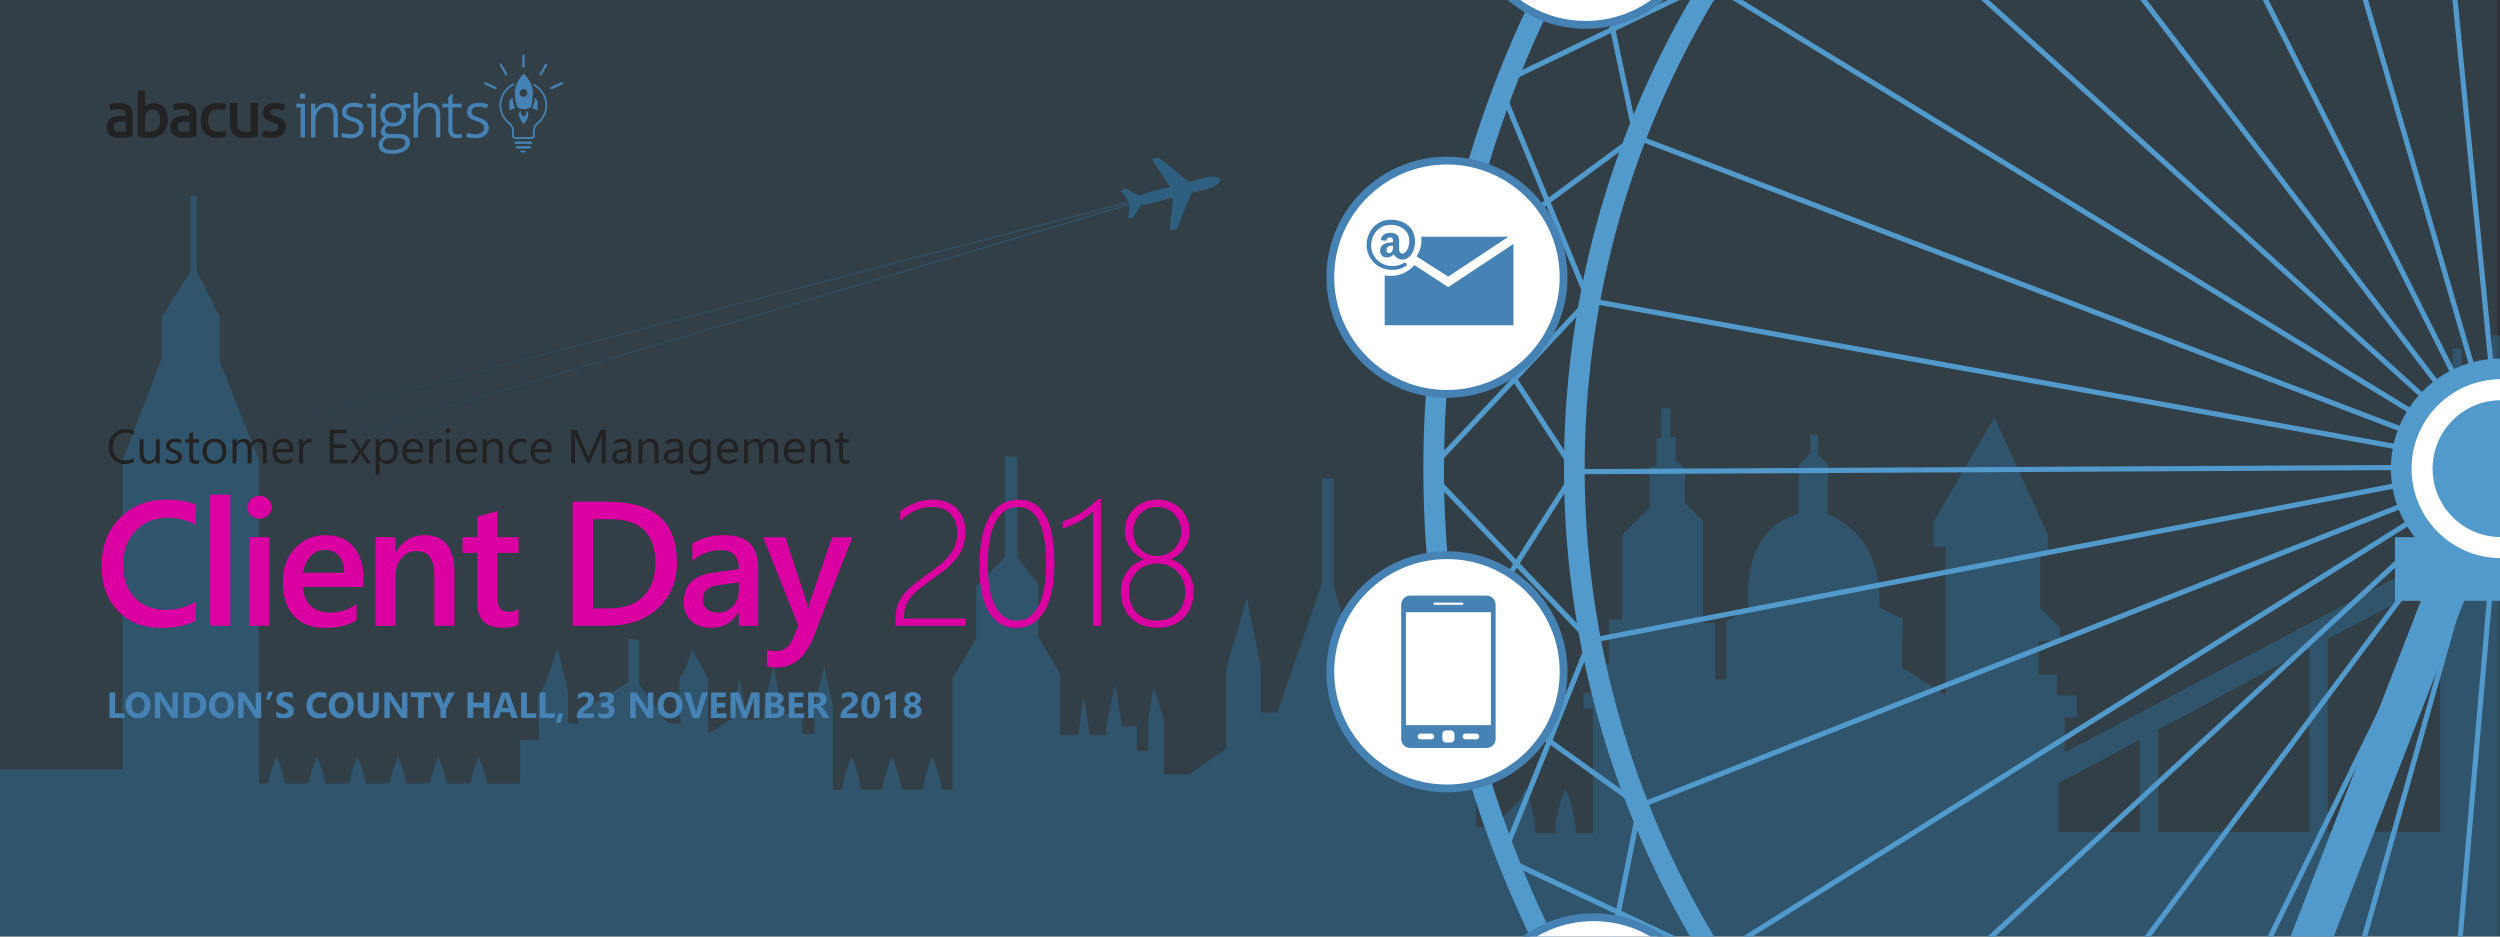 <?xml version="1.0" encoding="utf-8"?>
<!-- Generator: Adobe Illustrator 23.0.0, SVG Export Plug-In . SVG Version: 6.00 Build 0)  -->
<svg version="1.1" xmlns="http://www.w3.org/2000/svg" xmlns:xlink="http://www.w3.org/1999/xlink" x="0px" y="0px"
	 width="959.81px" height="359.57px" viewBox="0 0 959.81 359.57" style="enable-background:new 0 0 959.81 359.57;"
	 xml:space="preserve">
<rect x="0" y="0" width="959.81" height="359.57" fill="#333333" stroke="none"/>
<style type="text/css">
	.st0{opacity:0.1;}
	.st1{fill:#28AAFF;}
	.st2{display:none;opacity:0.6;}
	.st3{display:inline;}
	.st4{clip-path:url(#SVGID_2_);}
	.st5{display:none;fill:#007ACC;}
	.st6{display:none;}
	.st7{display:inline;fill:#E2E2E2;}
	.st8{opacity:0.2;}
	.st9{display:none;opacity:0.3;fill:#FFFFFF;}
	.st10{fill:#4682B4;}
	.st11{fill:#222222;}
	.st12{fill:#DB00A1;}
	.st13{display:inline;fill:#FFFFFF;stroke:#D2D2D2;stroke-width:16;stroke-miterlimit:10;}
	.st14{display:inline;opacity:0.9;fill:none;stroke:#D2D2D2;stroke-width:3.48;stroke-miterlimit:10;}
	.st15{opacity:0.9;}
	.st16{display:inline;fill:none;stroke:#D2D2D2;stroke-width:4;stroke-miterlimit:10;}
	.st17{display:inline;fill:none;stroke:#D2D2D2;stroke-width:3;stroke-miterlimit:10;}
	.st18{fill:none;stroke:#529ACC;stroke-width:7.937;stroke-miterlimit:10;}
	.st19{display:inline;fill:none;stroke:#D2D2D2;stroke-width:1.984;stroke-miterlimit:10;}
	.st20{fill:#529ACC;}
	.st21{display:none;fill:none;stroke:#D2D2D2;stroke-width:0.965;stroke-miterlimit:10;}
	.st22{fill:none;stroke:#529ACC;stroke-width:1.984;stroke-miterlimit:10;}
	.st23{fill:none;stroke:#529ACC;stroke-width:2;stroke-miterlimit:10;}
	.st24{fill:#FFFFFF;stroke:#529ACC;stroke-width:7.937;stroke-miterlimit:10;}
	.st25{fill:#FFFFFF;}
	.st26{enable-background:new    ;}
	.st27{fill:#503C78;}
	.st28{fill:#D9A741;}
	.st29{fill:#FFFFFF;stroke:#4682B4;stroke-width:0.929;stroke-miterlimit:10;}
	.st30{fill:#F4F8F8;}
	.st31{fill:#FFFFFF;stroke:#4682B4;stroke-miterlimit:10;}
	.st32{fill-rule:evenodd;clip-rule:evenodd;fill:#4682B4;}
	.st33{fill-rule:evenodd;clip-rule:evenodd;fill:#FFFFFF;}
	.st34{fill:#4682B4;stroke:#FFFFFF;stroke-width:1.347;stroke-miterlimit:10;}
	.st35{fill:#4682B4;stroke:#FFFFFF;stroke-miterlimit:10;}
	.st36{opacity:0.3;fill-rule:evenodd;clip-rule:evenodd;fill:#28AAFF;}
	.st37{fill:url(#SVGID_3_);}
	.st38{fill:url(#SVGID_4_);}
</style>
<g id="Background">
</g>
<g id="Layer_1">
	<g class="st0">
		<rect y="-1" class="st1" width="958.68" height="361.03"/>
	</g>
	<g id="London_Eye">
	</g>
	<g class="st8">
		<g>
			<path class="st1" d="M-191.45,360.15l1677.73-0.29V202.38h-4.96v-15.51h-1.03v17.93h-17.97v-17.93h-0.98v15.43h-6.21v16.48h-3.27
				v44.18l-11.72-10.36l-9.88,9.86v-44.52h-2.86v-16.67h-2.35v-7.6h-1.32v7.46h-17v-7.46h-1.17v7.75h-5.86v19.59h-3.81v79.23
				l-30.43-21.22l0,0l-99.12-69.12v-44.44l-2.93-5.26v-21.04h-2.83v19.51h-10.7v-16.22h-2.11v-9.49h-3.04v-4.22h-2.64v4.88h-3.04
				v10.02h-2.51v16.87h-8.99v-22.8h-3.04v22.8h-3.96v35.59h-108.36l-13.48-13.68l-13.48,12.28H986.7v-30.4l-5.86-5.85v-19.88h-4.69
				v18.71H965.6V141.5h-4.69v-12.74h-4.1v13.91h-4.69v16.37h-7.04v-25.14h-3.52v25.14l-4.69,4.68v49.12l-144.2,76.02V275.4h4.69
				v-8.42h-7.62v-7.95h-7.04v-12.86h8.21v-5.26l-7.62-7.6v-21.05h2.93v-7.02l-20.52-45.02l-23.45,40.35v9.35h4.69v57.07
				c0,0-15.66-10.35-16.4-10.35c-0.74,0,0-19.19,0-19.19l-9.13-4.18c0,0,3.45-26.08-19.73-35.92v-19.2l-3.7-3.69v-7.63h-2.96v7.14
				l-4.44,4.43v18.95c0,0-21.95,3.2-19.24,36.66l-8.64,4.43v22.39h-4.19v-21.65h-4.69v-39.13l-6.91-6.89v-13.04l-3.58-3.57v-8.74
				h-2.1v-11.07h-3.45v11.57h-1.73v10.83h-2.71v15.75l-10.48,10.46v32.6h-5.06v16.73h-4.69v11.31h-5.18v6.16h3.7v47.74h-6.67
				c-0.19-9.45-3.94-16.99-3.94-16.99s-3.74,7.54-3.94,16.99h-7.64c-0.19-9.45-3.93-16.99-3.93-16.99s-0.68,1.37-1.47,3.66
				l-10.9,10.87h-6.41v-24.36l-17.02-6.46v-29.58l-9.38-26.82l-5.67,26.08v16.73h-8.63l-14.06-48.23v-41.09h-4.44v40.11
				l-17.02,49.71h-6.41v-17.23l-5.43-26.82l-7.89,27.31v30.69l-14.31,9.78h-9.57V276.5l-4.02-13.03l-2.02,13.03v11.73h-4.36v-9.37
				h-5.7l-2.68-16.06l-3.35,15.73v3.68h-6.38l-2.35-14.94l-2.01,14.94H407v-23.42l-8.39-14.39v-20.08l-8.05-10.37v-38.48l-4.7-0.33
				v38.81l-11.07,11.04v20.08l-9.06,15.39v42.68h-4.17c-0.97-7.26-3.6-12.53-3.6-12.53s-2.62,5.28-3.59,12.53h-8.32
				c-0.97-7.26-3.6-12.53-3.6-12.53s-2.62,5.28-3.6,12.53h-8.32c-0.97-7.26-3.6-12.53-3.6-12.53s-2.62,5.28-3.6,12.53h-3.57v-31.89
				l-3.35-15.39l-3.69,15.39v10.55h-4.7v-6.87l-7.72-1l-3.35-18.74l-3.69,17.4v3.68h-6.37l-3.02-15.72l-3.02,15.39l-9.06,5.86
				v-21.25l-6.04-11.38c0,0-3.02,10.04-4.36,10.37c-1.34,0.33,0,18.58,0,18.58l-5.37-0.67l-10.74-14.9v-16.73l-4.02-0.67v16.73
				l-19.46,12.04v4.19l-3.69-0.67v-11.55l-4.02-17.06c0,0-6.04,18.07-7.04,17.73c-1.01-0.33,0,17.57,0,17.57h-7.38v16.66h-12.7
				c-1.14-6.02-3.21-10.19-3.21-10.19s-2.07,4.18-3.21,10.19h-9.09c-1.14-6.02-3.21-10.19-3.21-10.19s-2.07,4.18-3.21,10.19h-9.09
				c-1.14-6.02-3.21-10.19-3.21-10.19s-2.07,4.18-3.21,10.19h-9.09c-1.14-6.02-3.21-10.19-3.21-10.19s-2.07,4.18-3.21,10.19h-9.09
				c-1.15-6.02-3.21-10.19-3.21-10.19s-2.07,4.18-3.21,10.19h-9.09c-1.14-6.02-3.21-10.19-3.21-10.19s-2.07,4.18-3.21,10.19h-3.62
				V176.65L84.29,138.5v-17.07l-8.72-17.4V75.26h-2.35v28.78l-11.07,17.73v15.73l-15.09,39.34v118.6H-1.59v3.35h-96.28v-11.05
				h-30.53c0,0-0.67-28.11-2.68-30.45c-2.01-2.34-3.02,29.11-3.02,29.11h-30.53v11.71h-26.83V360.15z M1365.44,291.08l28.37,19.18
				v9.13h-28.37V291.08z M1307.37,251.83l51.09,34.53v33.03h-51.09V251.83z M1266.32,319.39v-95.55l34.07,23.27v72.28H1266.32z
				 M986.7,210.99h234.76v107.87H986.7V210.99z M893.65,245.24l43.23-22.62v96.76h-43.23V245.24z M828.54,280.18l58.12-31.19v70.4
				h-58.12V280.18z M790.35,300.68l31.2-16.75v35.46h-31.2V300.68z"/>
		</g>
	</g>
	<g>
		<path class="st10" d="M197.97,54.35h5.95c0.25,0,0.45,0.2,0.45,0.45l0,0c0,0.25-0.2,0.45-0.45,0.45h-5.95
			c-0.25,0-0.45-0.2-0.45-0.45l0,0C197.52,54.55,197.72,54.35,197.97,54.35z"/>
		<path class="st10" d="M203.29,57.02h-4.66c-0.37,0-0.67-0.2-0.67-0.45l0,0c0-0.25,0.3-0.45,0.67-0.45h4.66
			c0.37,0,0.67,0.2,0.67,0.45l0,0C203.96,56.81,203.66,57.02,203.29,57.02z"/>
		<path class="st11" d="M70.31,39.53c-0.65,0-1.3,0.05-1.95,0.15c-0.63,0.09-1.25,0.23-1.85,0.42l-0.16,0.05l0.54,2.26l0.18-0.06
			c0.47-0.14,0.94-0.26,1.42-0.35c0.51-0.09,1.03-0.13,1.55-0.13c0.71-0.05,1.41,0.13,2.01,0.52c0.44,0.34,0.66,0.96,0.66,1.85v0.26
			l-0.65-0.06c-0.34,0-0.77-0.04-1.29-0.04c-0.68-0.01-1.37,0.08-2.03,0.25c-0.62,0.16-1.21,0.43-1.73,0.8
			c-1.07,0.75-1.69,1.99-1.65,3.29c-0.02,0.65,0.11,1.3,0.38,1.9c0.25,0.52,0.62,0.97,1.09,1.3c0.51,0.36,1.09,0.61,1.7,0.74
			c0.72,0.16,1.45,0.23,2.19,0.22c0.84,0,1.68-0.07,2.51-0.21c0.81-0.14,1.51-0.27,2.07-0.4l0.13-0.03v-7.93
			c0-1.67-0.45-2.9-1.33-3.67C73.23,39.91,71.98,39.53,70.31,39.53z M72.73,46.78v3.67c-0.3,0.07-0.6,0.12-0.9,0.14
			c-0.69,0.07-1.38,0.07-2.07,0c-0.27-0.03-0.54-0.1-0.78-0.23c-0.25-0.14-0.45-0.34-0.61-0.57c-0.17-0.32-0.26-0.67-0.24-1.04
			c-0.04-0.61,0.23-1.19,0.72-1.55c0.66-0.39,1.43-0.57,2.2-0.52c0.25,0,0.56,0,0.93,0.05L72.73,46.78z"/>
		<path class="st11" d="M45.84,39.53c-0.65,0-1.3,0.05-1.94,0.15c-0.63,0.09-1.25,0.23-1.85,0.42l-0.15,0.05l0.54,2.26l0.18-0.06
			c0.47-0.14,0.94-0.26,1.42-0.35c0.51-0.09,1.03-0.13,1.55-0.13c0.71-0.05,1.41,0.13,2.01,0.52c0.44,0.34,0.66,0.96,0.66,1.85v0.26
			l-0.65-0.06c-0.33,0-0.77-0.04-1.29-0.04c-0.69-0.01-1.37,0.08-2.04,0.25c-0.62,0.16-1.21,0.43-1.73,0.8
			c-0.5,0.36-0.92,0.83-1.21,1.37c-0.31,0.59-0.46,1.25-0.45,1.92c-0.02,0.65,0.11,1.3,0.38,1.9c0.24,0.52,0.61,0.98,1.07,1.32
			c0.51,0.36,1.08,0.61,1.69,0.74c0.72,0.16,1.45,0.23,2.19,0.22c0.84,0,1.68-0.07,2.51-0.21c0.81-0.14,1.51-0.27,2.07-0.4
			l0.13-0.03v-7.95c0-1.67-0.45-2.9-1.33-3.67C48.74,39.91,47.49,39.53,45.84,39.53z M48.27,46.78v3.67c-0.3,0.07-0.6,0.12-0.9,0.14
			c-0.68,0.07-1.37,0.07-2.05,0c-0.29-0.02-0.57-0.1-0.82-0.23c-0.24-0.14-0.45-0.35-0.6-0.59c-0.17-0.32-0.26-0.67-0.24-1.04
			c-0.04-0.61,0.23-1.19,0.72-1.55c0.66-0.39,1.43-0.57,2.2-0.52c0.26,0,0.57,0.02,0.93,0.05L48.27,46.78z"/>
		<path class="st11" d="M86.19,50.15c-0.39,0.15-0.8,0.27-1.22,0.33c-0.44,0.07-0.88,0.1-1.32,0.1c-1.02,0.06-2.02-0.32-2.74-1.04
			c-0.66-0.68-1-1.77-1-3.29c-0.06-1.13,0.26-2.24,0.89-3.17c0.63-0.81,1.63-1.25,2.66-1.17c0.91-0.02,1.81,0.12,2.67,0.4l0.19,0.06
			l0.49-2.26l-0.14-0.05c-0.49-0.18-1-0.32-1.52-0.4c-0.61-0.09-1.22-0.13-1.83-0.12c-0.93-0.02-1.86,0.15-2.72,0.52
			c-0.75,0.33-1.42,0.81-1.97,1.43c-0.54,0.63-0.95,1.36-1.19,2.15c-0.27,0.85-0.4,1.73-0.39,2.61c0,2.03,0.55,3.67,1.63,4.87
			c1.08,1.2,2.7,1.83,4.82,1.83c1.14,0.02,2.27-0.17,3.34-0.57l0.15-0.06l-0.62-2.25L86.19,50.15z"/>
		<path class="st11" d="M96.19,50.36c-0.63,0.16-1.29,0.24-1.94,0.23c-0.48,0.01-0.95-0.05-1.41-0.17c-0.38-0.1-0.72-0.3-0.99-0.58
			c-0.3-0.32-0.51-0.71-0.61-1.13c-0.16-0.62-0.23-1.25-0.22-1.88v-7.28h-2.75v7.38c-0.04,1.06,0.12,2.11,0.48,3.11
			c0.27,0.72,0.72,1.36,1.32,1.85c0.57,0.44,1.23,0.74,1.93,0.87c0.75,0.14,1.52,0.21,2.28,0.21c0.83,0,1.66-0.07,2.48-0.22
			c0.79-0.14,1.48-0.3,2.07-0.47l0.12-0.04V39.55h-2.76V50.36z"/>
		<path class="st11" d="M109.5,47.31c-0.15-0.38-0.36-0.73-0.64-1.04c-0.27-0.29-0.59-0.53-0.95-0.7c-0.36-0.19-0.74-0.34-1.13-0.47
			l-1.07-0.37c-0.29-0.1-0.56-0.19-0.81-0.29c-0.22-0.08-0.43-0.19-0.63-0.33c-0.17-0.12-0.31-0.27-0.41-0.45
			c-0.1-0.19-0.15-0.4-0.14-0.62c-0.03-0.41,0.21-0.8,0.59-0.96c0.48-0.21,1-0.31,1.52-0.3c0.52,0,1.04,0.05,1.55,0.18
			c0.43,0.1,0.85,0.22,1.26,0.37l0.18,0.06l0.6-2.21l-0.15-0.05c-0.53-0.18-1.07-0.33-1.62-0.43c-0.62-0.12-1.26-0.19-1.89-0.19
			c-1.55,0-2.76,0.34-3.57,1.04c-0.83,0.67-1.29,1.69-1.25,2.76c-0.03,0.76,0.24,1.51,0.76,2.07c0.67,0.61,1.46,1.07,2.32,1.35
			l0.86,0.32c0.31,0.1,0.6,0.2,0.85,0.3c0.24,0.09,0.46,0.21,0.67,0.36c0.18,0.13,0.33,0.29,0.43,0.48
			c0.12,0.22,0.17,0.47,0.16,0.71c0,0.25-0.07,0.49-0.2,0.69c-0.15,0.21-0.34,0.39-0.56,0.52c-0.25,0.16-0.54,0.28-0.83,0.34
			c-0.86,0.18-1.74,0.16-2.59-0.04c-0.48-0.09-0.96-0.23-1.41-0.41l-0.18-0.07l-0.66,2.31l0.16,0.05c0.54,0.19,1.09,0.33,1.66,0.43
			c0.68,0.12,1.38,0.17,2.07,0.16c0.73,0.01,1.45-0.09,2.14-0.3c0.61-0.17,1.18-0.46,1.68-0.84c1.32-1.08,1.81-2.88,1.22-4.48
			L109.5,47.31z"/>
		<path class="st11" d="M62.9,41.15c-0.46-0.53-1.04-0.93-1.7-1.18c-0.68-0.26-1.4-0.38-2.13-0.38c-0.81-0.02-1.61,0.17-2.32,0.56
			c-0.41,0.23-0.78,0.54-1.1,0.89v-6.21h-2.76v17.44l0.12,0.04c0.63,0.21,1.28,0.37,1.93,0.48c0.74,0.14,1.49,0.21,2.24,0.21
			c2.3,0,4.1-0.63,5.34-1.86c1.24-1.24,1.86-2.97,1.86-5.14c0.02-0.96-0.11-1.92-0.39-2.84C63.78,42.42,63.41,41.74,62.9,41.15z
			 M61.16,48.14c-0.18,0.52-0.47,1-0.85,1.4c-0.35,0.37-0.78,0.65-1.26,0.83c-0.51,0.18-1.06,0.28-1.6,0.27
			c-0.34,0-0.67-0.02-1.01-0.06c-0.26-0.03-0.53-0.09-0.78-0.17v-5.12c-0.01-0.53,0.08-1.06,0.26-1.55c0.15-0.38,0.39-0.73,0.69-1
			c0.28-0.24,0.6-0.43,0.95-0.55c0.33-0.11,0.68-0.17,1.04-0.18c0.86-0.08,1.7,0.32,2.18,1.04c0.52,0.93,0.77,1.99,0.72,3.05
			C61.51,46.79,61.39,47.48,61.16,48.14z"/>
		<path class="st10" d="M201.87,57.9c0,0.38-0.52,0.69-1.12,0.69c-0.61,0-1.12-0.31-1.12-0.69H201.87z"/>
		<path class="st10" d="M202.16,43.04c0,0.87-1.12,1.96-1.12,1.96s-1.12-1.09-1.12-1.96c-0.01-0.21,0.07-0.41,0.22-0.55l-0.14-0.03
			c-0.5,0.3-0.79,0.85-0.77,1.43c0,1.69,1.8,3.82,1.8,3.82s1.82-2.12,1.82-3.82c0.04-0.58-0.26-1.13-0.76-1.43h-0.14
			C202.1,42.62,202.17,42.83,202.16,43.04z"/>
		<path class="st10" d="M195.55,38.83v3.4l2.18-0.7c-0.57-1.34-0.91-2.77-1-4.22L195.55,38.83z"/>
		<path class="st10" d="M206.41,38.83l-1.08-1.41c-0.1,1.43-0.44,2.83-1,4.14l2.07,0.67L206.41,38.83z"/>
		<path class="st10" d="M200.97,25.97c-0.24,0-0.43-0.19-0.43-0.43V21.4c0.03-0.24,0.24-0.42,0.49-0.39
			c0.21,0.02,0.37,0.18,0.39,0.39v4.14C201.41,25.78,201.22,25.97,200.97,25.97C200.97,25.97,200.97,25.97,200.97,25.97z"/>
		<path class="st10" d="M207.6,28.96c-0.07,0-0.15-0.02-0.21-0.06c-0.21-0.12-0.28-0.38-0.17-0.59c0,0,0,0,0,0l2.07-3.69
			c0.14-0.2,0.41-0.25,0.61-0.11c0.17,0.12,0.24,0.34,0.15,0.54l-2.07,3.69C207.91,28.88,207.76,28.96,207.6,28.96z"/>
		<path class="st10" d="M211.71,34.25c-0.24,0-0.44-0.2-0.43-0.45c0-0.17,0.1-0.32,0.25-0.39l4.01-1.83
			c0.21-0.12,0.48-0.05,0.6,0.16c0.12,0.21,0.05,0.48-0.16,0.6c-0.03,0.01-0.05,0.03-0.08,0.04l-4.01,1.83
			C211.84,34.23,211.78,34.25,211.71,34.25z"/>
		<path class="st10" d="M194.34,28.96c-0.16,0-0.3-0.08-0.38-0.22l-2.07-3.69c-0.12-0.21-0.04-0.48,0.17-0.59
			c0.21-0.12,0.48-0.04,0.59,0.17l2.07,3.69c0.12,0.21,0.04,0.47-0.17,0.59c0,0,0,0-0.01,0C194.49,28.94,194.42,28.96,194.34,28.96z
			"/>
		<path class="st10" d="M190.23,34.25c-0.06,0-0.12-0.02-0.18-0.04l-4-1.83c-0.21-0.12-0.28-0.39-0.16-0.6
			c0.11-0.18,0.32-0.26,0.52-0.2l4.01,1.83c0.22,0.1,0.32,0.36,0.21,0.59C190.56,34.15,190.4,34.25,190.23,34.25L190.23,34.25z"/>
		<path class="st10" d="M204.52,31.97c0.13,0.31,0.26,0.63,0.37,0.95c4.13,2.19,5.7,7.31,3.52,11.44c-0.56,1.05-1.33,1.97-2.27,2.71
			c-0.98,0.76-1.55,1.94-1.55,3.18v2.02c0,0.18-0.14,0.32-0.32,0.32c0,0,0,0-0.01,0h-6.56c-0.24,0-0.43-0.19-0.43-0.42v-1.95
			c0-1.21-0.57-2.36-1.52-3.11c-3.7-2.85-4.39-8.16-1.55-11.86c0.8-1.04,1.83-1.88,3.02-2.45c0.11-0.32,0.23-0.63,0.37-0.93
			c-4.72,1.84-7.05,7.15-5.21,11.87c0.61,1.55,1.62,2.91,2.94,3.93c0.79,0.61,1.25,1.56,1.25,2.56v1.95c0,0.62,0.51,1.13,1.13,1.13
			h6.54c0.57,0,1.04-0.46,1.04-1.04v-2.01c0.01-1.03,0.49-2,1.3-2.63c3.98-3.13,4.68-8.89,1.55-12.87c-0.95-1.22-2.2-2.17-3.62-2.78
			H204.52z"/>
		<path class="st10" d="M204.59,35.23c0-0.04,0-0.08,0-0.12s0-0.18-0.03-0.26c-0.03-0.09,0-0.09,0-0.14s0-0.16-0.04-0.24
			s0-0.09-0.03-0.14l-0.05-0.24l-0.03-0.14l-0.06-0.24c-0.01-0.04-0.02-0.09-0.04-0.13l-0.08-0.26l-0.03-0.1l-0.1-0.28
			c-0.01-0.02-0.02-0.05-0.03-0.07c-0.05-0.11-0.09-0.23-0.13-0.35l0,0c-0.06-0.15-0.12-0.3-0.19-0.44v-0.03
			c-0.67-1.4-1.56-2.68-2.62-3.8l0,0l-0.04-0.04l0,0l0,0l0,0l0,0l0,0l-0.04,0.04l0,0l-0.06,0.06l0,0c-0.06,0.06-0.13,0.13-0.21,0.23
			l0,0l-0.11,0.13l-0.03,0.03l-0.14,0.16l0,0l-0.35,0.43l-0.03,0.04l-0.16,0.21l-0.03,0.05c-0.06,0.08-0.12,0.16-0.18,0.24l0,0
			c-0.13,0.19-0.26,0.38-0.4,0.59l-0.04,0.06l-0.17,0.26c0,0-0.03,0.04-0.04,0.07c-0.01,0.03-0.12,0.19-0.18,0.3
			c0,0.01,0,0.02,0,0.04c-0.13,0.24-0.26,0.49-0.39,0.75l-0.03,0.06c-0.06,0.13-0.12,0.27-0.18,0.4l0,0
			c-0.1,0.25-0.2,0.52-0.28,0.76l0,0c-0.04,0.11-0.08,0.23-0.11,0.35c-0.01,0.03-0.02,0.06-0.03,0.09c0,0.09-0.05,0.19-0.07,0.28
			l-0.03,0.12c0,0.09-0.04,0.17-0.05,0.26c-0.01,0.05-0.02,0.09-0.03,0.14c0,0.08-0.03,0.17-0.04,0.25v0.14c0,0.09,0,0.18-0.03,0.27
			c0,0.04,0,0.08,0,0.12c0,0.13,0,0.26,0,0.4c0,0.87,0.06,1.73,0.18,2.59c0,0.09,0.03,0.18,0.04,0.27c0.12,0.73,0.3,1.45,0.55,2.15
			c0.02,0.04,0.04,0.08,0.05,0.12l0.09,0.22l0.11,0.24c0,0.05,0.04,0.08,0.06,0.11l0.05,0.09c0.15,0.09,0.32,0.17,0.49,0.23
			c0.63,0.24,1.29,0.36,1.96,0.35h0.28c0.4-0.02,0.79-0.08,1.18-0.18l0.35-0.11c0.22-0.07,0.43-0.17,0.63-0.29l0.05-0.09
			c0-0.03,0.04-0.06,0.06-0.11c0.02-0.05,0.07-0.14,0.11-0.24l0.09-0.22l0.05-0.12c0.17-0.69,0.28-1.39,0.33-2.1
			c0-0.09,0-0.18,0.04-0.27c0.12-0.86,0.18-1.72,0.18-2.59C204.61,35.49,204.6,35.35,204.59,35.23z M200.97,37.14
			c-0.81,0-1.46-0.65-1.46-1.46c0-0.81,0.65-1.46,1.46-1.46c0.81,0,1.46,0.65,1.46,1.46c0,0,0,0,0,0.01
			C202.43,36.49,201.77,37.14,200.97,37.14L200.97,37.14z"/>
		<polygon class="st10" points="115.42,52.75 115.42,41.24 113.8,41.24 113.8,39.82 117.09,39.82 117.09,52.75 		"/>
		<path class="st10" d="M121.04,39.82v2.32c0.2-0.32,0.42-0.63,0.66-0.92c0.28-0.32,0.6-0.61,0.95-0.85
			c0.39-0.27,0.81-0.48,1.26-0.62c0.5-0.17,1.03-0.25,1.55-0.24c1.49,0,2.57,0.44,3.25,1.33c0.67,0.89,1.02,2.13,1.04,3.74v8.16
			h-1.71v-7.66c0-1.44-0.22-2.47-0.67-3.11c-0.47-0.64-1.23-0.99-2.01-0.94c-0.58,0-1.15,0.12-1.68,0.35
			c-0.52,0.24-0.99,0.59-1.36,1.04c-0.4,0.49-0.71,1.06-0.9,1.66c-0.23,0.73-0.34,1.49-0.33,2.26v6.4h-1.67V39.81L121.04,39.82z"/>
		<path class="st10" d="M138.93,41.52c-0.45-0.14-0.9-0.26-1.36-0.36c-0.56-0.12-1.14-0.18-1.71-0.18c-1.04,0-1.77,0.18-2.2,0.52
			c-0.42,0.35-0.66,0.88-0.65,1.43c-0.01,0.29,0.07,0.58,0.22,0.82c0.15,0.24,0.35,0.44,0.59,0.59c0.26,0.17,0.54,0.31,0.83,0.42
			c0.32,0.12,0.65,0.23,1,0.33c0.46,0.15,0.92,0.32,1.38,0.52c0.45,0.17,0.88,0.41,1.27,0.7c0.38,0.29,0.7,0.66,0.94,1.09
			c0.26,0.51,0.39,1.08,0.37,1.65c0.01,0.57-0.12,1.14-0.37,1.66c-0.25,0.49-0.6,0.93-1.04,1.27c-0.46,0.36-0.99,0.63-1.55,0.8
			c-0.65,0.19-1.33,0.29-2,0.28c-0.73,0.01-1.45-0.05-2.17-0.16c-0.53-0.07-1.06-0.2-1.55-0.4l0.48-1.52
			c0.47,0.18,0.95,0.31,1.44,0.39c0.56,0.11,1.13,0.16,1.7,0.17c0.85,0.05,1.7-0.19,2.41-0.67c0.56-0.37,0.89-0.99,0.89-1.66
			c0.02-0.39-0.08-0.78-0.27-1.13c-0.18-0.3-0.42-0.55-0.71-0.75c-0.31-0.22-0.64-0.39-1-0.52l-1.14-0.39
			c-0.42-0.13-0.84-0.28-1.25-0.46c-0.4-0.16-0.77-0.38-1.1-0.65c-0.72-0.56-1.12-1.44-1.07-2.35c-0.02-0.96,0.39-1.87,1.13-2.49
			c0.76-0.66,1.93-0.98,3.5-0.98c0.64,0,1.28,0.06,1.91,0.18c0.49,0.08,0.97,0.21,1.43,0.38L138.93,41.52z"/>
		<path class="st10" d="M186.96,41.52c-0.45-0.14-0.9-0.26-1.36-0.36c-0.56-0.12-1.14-0.18-1.71-0.18c-0.77-0.08-1.54,0.1-2.2,0.52
			c-0.42,0.35-0.66,0.88-0.65,1.43c-0.01,0.29,0.07,0.58,0.22,0.82c0.15,0.24,0.35,0.44,0.59,0.59c0.26,0.17,0.54,0.31,0.83,0.42
			c0.32,0.12,0.65,0.23,1,0.33c0.46,0.15,0.92,0.32,1.38,0.52c0.45,0.17,0.88,0.41,1.27,0.7c0.38,0.29,0.7,0.66,0.94,1.09
			c0.26,0.51,0.39,1.08,0.37,1.65c0.01,0.57-0.12,1.14-0.37,1.66c-0.25,0.5-0.6,0.93-1.04,1.27c-0.46,0.36-0.99,0.63-1.55,0.8
			c-0.65,0.19-1.33,0.29-2,0.28c-0.73,0.01-1.45-0.05-2.17-0.16c-0.53-0.07-1.05-0.2-1.55-0.4l0.48-1.52
			c0.47,0.18,0.95,0.31,1.44,0.39c0.56,0.11,1.13,0.16,1.7,0.17c0.86,0.05,1.7-0.19,2.41-0.67c0.55-0.37,0.88-1,0.89-1.66
			c0.02-0.39-0.08-0.78-0.26-1.13c-0.18-0.3-0.42-0.55-0.71-0.75c-0.31-0.22-0.64-0.39-1-0.52l-1.14-0.39
			c-0.42-0.13-0.84-0.28-1.26-0.46c-0.4-0.16-0.77-0.38-1.1-0.65c-0.71-0.56-1.11-1.44-1.07-2.35c-0.03-0.97,0.39-1.89,1.13-2.51
			c0.77-0.64,1.94-0.96,3.5-0.96c0.64,0,1.28,0.06,1.92,0.18c0.49,0.08,0.97,0.21,1.43,0.38L186.96,41.52z"/>
		<polygon class="st10" points="140.98,39.82 144.27,39.82 144.27,52.75 142.6,52.75 142.6,41.24 140.98,41.24 		"/>
		<path class="st10" d="M157.6,41.52h-2.39c0.22,0.37,0.4,0.77,0.52,1.18c0.31,1.08,0.24,2.22-0.19,3.26
			c-0.24,0.54-0.59,1.02-1.04,1.41c-0.46,0.39-0.98,0.68-1.55,0.87c-0.62,0.21-1.28,0.31-1.94,0.31c-0.65,0.01-1.29-0.08-1.91-0.28
			c-0.39,0.23-0.72,0.52-1,0.87c-0.2,0.28-0.3,0.61-0.3,0.95c0,0.16,0.03,0.33,0.08,0.48c0.06,0.17,0.17,0.31,0.32,0.42
			c0.2,0.15,0.43,0.25,0.67,0.3c0.37,0.09,0.74,0.12,1.12,0.11l3.29,0.05c1.49,0.04,2.55,0.34,3.18,0.93
			c0.64,0.6,0.99,1.44,0.95,2.32c0,0.63-0.18,1.26-0.52,1.79c-0.36,0.56-0.85,1.02-1.42,1.37c-0.67,0.41-1.4,0.71-2.17,0.89
			c-1.58,0.37-3.22,0.42-4.82,0.13c-0.58-0.09-1.13-0.29-1.65-0.57c-0.45-0.24-0.82-0.6-1.08-1.04c-0.27-0.48-0.4-1.03-0.38-1.58
			c0-0.66,0.2-1.3,0.56-1.85c0.34-0.57,0.85-1.03,1.44-1.32c-0.32-0.2-0.59-0.46-0.81-0.77c-0.23-0.34-0.34-0.74-0.33-1.15
			c-0.02-0.59,0.14-1.16,0.47-1.65c0.34-0.46,0.76-0.86,1.24-1.18c-0.59-0.37-1.08-0.89-1.42-1.5c-0.36-0.69-0.54-1.46-0.52-2.23
			c0-0.6,0.11-1.2,0.32-1.76c0.2-0.54,0.53-1.03,0.95-1.43c0.45-0.42,0.97-0.75,1.55-0.96c1.29-0.44,2.68-0.47,3.99-0.09
			c0.5,0.16,0.98,0.4,1.42,0.7c0.17-0.07,0.38-0.14,0.64-0.23c0.27-0.1,0.55-0.19,0.84-0.26c0.3-0.06,0.62-0.11,0.94-0.15
			c0.31-0.04,0.62-0.06,0.94-0.06L157.6,41.52z M149.66,52.98c-0.7-0.05-1.4,0.19-1.92,0.67c-0.49,0.48-0.75,1.15-0.72,1.84
			c-0.02,0.37,0.08,0.73,0.28,1.04c0.2,0.28,0.46,0.5,0.78,0.63c0.37,0.16,0.76,0.27,1.15,0.32c0.46,0.06,0.93,0.09,1.39,0.09
			c1.27,0.07,2.54-0.21,3.68-0.8c0.88-0.52,1.32-1.18,1.32-1.92c0.05-0.55-0.2-1.08-0.66-1.38c-0.67-0.32-1.41-0.47-2.16-0.43
			L149.66,52.98z M147.78,44.03c-0.02,0.81,0.25,1.6,0.78,2.22c0.63,0.65,1.52,0.98,2.42,0.9c0.9,0.08,1.8-0.25,2.43-0.9
			c1.05-1.29,1.05-3.15,0-4.44c-0.64-0.65-1.53-0.98-2.43-0.9c-0.9-0.08-1.79,0.25-2.42,0.9C148.04,42.42,147.76,43.22,147.78,44.03
			z"/>
		<path class="st10" d="M158.77,52.75V35.56h1.68v6.57c0.4-0.7,0.94-1.31,1.59-1.78c0.37-0.26,0.78-0.47,1.21-0.61
			c0.48-0.16,0.98-0.23,1.48-0.23c1.49,0,2.59,0.45,3.29,1.33c0.7,0.89,1.04,2.14,1.04,3.74v8.16h-1.67v-7.66
			c0-1.44-0.24-2.47-0.71-3.11c-0.49-0.64-1.27-0.99-2.07-0.94c-0.57,0-1.14,0.11-1.66,0.33c-0.51,0.22-0.97,0.55-1.33,0.98
			c-0.4,0.48-0.69,1.03-0.87,1.63c-0.21,0.73-0.31,1.48-0.28,2.24v6.53H158.77z"/>
		<path class="st10" d="M177.48,52.75c-0.69,0.2-1.41,0.29-2.13,0.28c-0.85,0.04-1.68-0.24-2.35-0.77c-0.6-0.52-0.9-1.36-0.9-2.53
			v-8.5h-2.24v-1.42h2.21v-2.43l1.55-1.55h0.1v3.98h3.5v1.42h-3.48v8.42c-0.02,0.34,0.04,0.69,0.17,1c0.09,0.22,0.24,0.42,0.43,0.57
			c0.18,0.13,0.39,0.23,0.61,0.27c0.23,0.04,0.46,0.06,0.69,0.06c0.53,0.01,1.05-0.07,1.55-0.23L177.48,52.75z"/>
		<rect x="142.33" y="35.91" class="st10" width="1.93" height="1.93"/>
		<rect x="115.16" y="35.91" class="st10" width="1.93" height="1.93"/>
	</g>
	<g>
		<path class="st11" d="M51.41,177.37c-0.96,0.51-2.15,0.76-3.58,0.76c-1.84,0-3.32-0.59-4.43-1.78c-1.11-1.19-1.66-2.74-1.66-4.67
			c0-2.07,0.62-3.75,1.87-5.02c1.25-1.28,2.83-1.92,4.74-1.92c1.23,0,2.25,0.18,3.05,0.53v1.62c-0.93-0.52-1.95-0.78-3.07-0.78
			c-1.49,0-2.69,0.5-3.62,1.49c-0.92,0.99-1.39,2.32-1.39,3.98c0,1.58,0.43,2.83,1.3,3.77c0.86,0.94,2,1.4,3.4,1.4
			c1.3,0,2.43-0.29,3.38-0.87V177.37z"/>
		<path class="st11" d="M61.33,177.91h-1.48v-1.46h-0.04c-0.61,1.12-1.57,1.68-2.85,1.68c-2.2,0-3.31-1.31-3.31-3.94v-5.53h1.47
			v5.29c0,1.95,0.75,2.93,2.24,2.93c0.72,0,1.32-0.27,1.78-0.8s0.7-1.23,0.7-2.09v-5.33h1.48V177.91z"/>
		<path class="st11" d="M63.76,177.57v-1.59c0.81,0.6,1.7,0.89,2.67,0.89c1.3,0,1.95-0.43,1.95-1.3c0-0.25-0.06-0.46-0.17-0.63
			s-0.26-0.32-0.45-0.46c-0.19-0.13-0.41-0.25-0.67-0.36c-0.26-0.1-0.53-0.21-0.83-0.33c-0.41-0.16-0.77-0.33-1.08-0.49
			c-0.31-0.17-0.57-0.35-0.78-0.56s-0.36-0.44-0.47-0.71c-0.11-0.26-0.16-0.58-0.16-0.93c0-0.43,0.1-0.82,0.3-1.15
			c0.2-0.33,0.46-0.61,0.79-0.84c0.33-0.23,0.71-0.4,1.13-0.51c0.42-0.11,0.86-0.17,1.31-0.17c0.8,0,1.52,0.14,2.15,0.42v1.5
			c-0.68-0.45-1.46-0.67-2.35-0.67c-0.28,0-0.53,0.03-0.75,0.09s-0.41,0.15-0.57,0.27c-0.16,0.11-0.28,0.25-0.37,0.41
			c-0.09,0.16-0.13,0.33-0.13,0.53c0,0.24,0.04,0.44,0.13,0.6c0.09,0.16,0.22,0.31,0.38,0.43c0.17,0.13,0.37,0.24,0.61,0.34
			c0.24,0.1,0.51,0.21,0.82,0.33c0.41,0.16,0.78,0.32,1.1,0.48c0.33,0.17,0.6,0.35,0.83,0.56c0.23,0.21,0.4,0.45,0.53,0.72
			c0.12,0.27,0.19,0.59,0.19,0.97c0,0.46-0.1,0.85-0.3,1.19c-0.2,0.34-0.47,0.62-0.81,0.84c-0.34,0.22-0.73,0.39-1.17,0.5
			c-0.44,0.11-0.9,0.16-1.38,0.16C65.28,178.12,64.46,177.94,63.76,177.57z"/>
		<path class="st11" d="M76.46,177.82c-0.35,0.19-0.81,0.29-1.38,0.29c-1.62,0-2.43-0.9-2.43-2.71v-5.47h-1.59v-1.26h1.59v-2.26
			l1.48-0.48v2.74h2.33v1.26h-2.33v5.21c0,0.62,0.1,1.06,0.32,1.33c0.21,0.27,0.56,0.4,1.05,0.4c0.37,0,0.7-0.1,0.97-0.31V177.82z"
			/>
		<path class="st11" d="M82.3,178.12c-1.37,0-2.46-0.43-3.27-1.3c-0.82-0.86-1.22-2.01-1.22-3.44c0-1.55,0.42-2.77,1.27-3.64
			c0.85-0.87,2-1.31,3.44-1.31c1.38,0,2.46,0.42,3.23,1.27c0.77,0.85,1.16,2.03,1.16,3.53c0,1.48-0.42,2.66-1.25,3.55
			S83.71,178.12,82.3,178.12z M82.41,169.69c-0.95,0-1.7,0.32-2.26,0.97c-0.55,0.65-0.83,1.54-0.83,2.68c0,1.1,0.28,1.96,0.84,2.59
			c0.56,0.63,1.31,0.95,2.25,0.95c0.96,0,1.69-0.31,2.21-0.93c0.52-0.62,0.77-1.5,0.77-2.65c0-1.16-0.26-2.05-0.77-2.67
			C84.11,170,83.37,169.69,82.41,169.69z"/>
		<path class="st11" d="M102.41,177.91h-1.48v-5.31c0-1.02-0.16-1.76-0.47-2.22c-0.32-0.46-0.85-0.69-1.59-0.69
			c-0.63,0-1.17,0.29-1.61,0.87s-0.66,1.27-0.66,2.08v5.28H95.1v-5.49c0-1.82-0.7-2.73-2.1-2.73c-0.65,0-1.19,0.27-1.61,0.82
			c-0.42,0.54-0.63,1.25-0.63,2.13v5.28h-1.48v-9.25h1.48v1.46h0.04c0.66-1.12,1.61-1.68,2.87-1.68c0.63,0,1.18,0.18,1.65,0.53
			c0.47,0.35,0.79,0.81,0.97,1.39c0.69-1.28,1.71-1.92,3.07-1.92c2.04,0,3.05,1.26,3.05,3.77V177.91z"/>
		<path class="st11" d="M112.65,173.65h-6.53c0.02,1.03,0.3,1.83,0.83,2.38c0.53,0.56,1.26,0.84,2.19,0.84c1.04,0,2-0.34,2.87-1.03
			v1.39c-0.81,0.59-1.89,0.88-3.23,0.88c-1.31,0-2.33-0.42-3.08-1.26c-0.75-0.84-1.12-2.02-1.12-3.55c0-1.44,0.41-2.61,1.22-3.52
			c0.82-0.91,1.83-1.36,3.04-1.36c1.21,0,2.15,0.39,2.81,1.17c0.66,0.78,0.99,1.87,0.99,3.26V173.65z M111.13,172.4
			c-0.01-0.86-0.21-1.52-0.62-2c-0.41-0.48-0.97-0.71-1.69-0.71c-0.7,0-1.29,0.25-1.78,0.75c-0.49,0.5-0.79,1.15-0.9,1.96H111.13z"
			/>
		<path class="st11" d="M119.71,170.16c-0.26-0.2-0.63-0.3-1.12-0.3c-0.63,0-1.16,0.3-1.59,0.89c-0.42,0.6-0.64,1.41-0.64,2.44v4.71
			h-1.48v-9.25h1.48v1.91h0.04c0.21-0.65,0.53-1.16,0.97-1.52c0.43-0.36,0.92-0.55,1.45-0.55c0.39,0,0.68,0.04,0.89,0.13V170.16z"/>
		<path class="st11" d="M133.45,177.91h-6.87v-12.95h6.58v1.37h-5.06v4.31h4.68V172h-4.68v4.53h5.35V177.91z"/>
		<path class="st11" d="M142.5,168.66l-3.11,4.68l3.05,4.57h-1.73l-1.82-3c-0.11-0.19-0.25-0.42-0.41-0.7h-0.04
			c-0.03,0.05-0.17,0.29-0.42,0.7l-1.85,3h-1.71l3.15-4.53l-3.02-4.72h1.73l1.79,3.16c0.13,0.23,0.26,0.48,0.39,0.72h0.04l2.31-3.88
			H142.5z"/>
		<path class="st11" d="M145.75,176.57h-0.04v5.59h-1.48v-13.5h1.48v1.63h0.04c0.73-1.23,1.79-1.84,3.2-1.84
			c1.19,0,2.12,0.41,2.79,1.24c0.67,0.83,1,1.94,1,3.33c0,1.55-0.38,2.79-1.13,3.72c-0.75,0.93-1.78,1.4-3.09,1.4
			C147.33,178.12,146.4,177.61,145.75,176.57z M145.72,172.84v1.29c0,0.76,0.25,1.41,0.75,1.95c0.5,0.53,1.13,0.8,1.89,0.8
			c0.9,0,1.6-0.34,2.11-1.03s0.76-1.64,0.76-2.86c0-1.03-0.24-1.84-0.71-2.42s-1.12-0.88-1.93-0.88c-0.86,0-1.55,0.3-2.08,0.9
			C145.98,171.19,145.72,171.94,145.72,172.84z"/>
		<path class="st11" d="M162.55,173.65h-6.53c0.02,1.03,0.3,1.83,0.83,2.38c0.53,0.56,1.26,0.84,2.19,0.84c1.04,0,2-0.34,2.87-1.03
			v1.39c-0.81,0.59-1.89,0.88-3.22,0.88c-1.31,0-2.33-0.42-3.08-1.26c-0.75-0.84-1.12-2.02-1.12-3.55c0-1.44,0.41-2.61,1.22-3.52
			c0.82-0.91,1.83-1.36,3.04-1.36c1.21,0,2.15,0.39,2.81,1.17c0.66,0.78,0.99,1.87,0.99,3.26V173.65z M161.03,172.4
			c-0.01-0.86-0.21-1.52-0.62-2c-0.41-0.48-0.97-0.71-1.69-0.71c-0.7,0-1.29,0.25-1.78,0.75c-0.49,0.5-0.79,1.15-0.9,1.96H161.03z"
			/>
		<path class="st11" d="M169.61,170.16c-0.26-0.2-0.63-0.3-1.12-0.3c-0.63,0-1.16,0.3-1.59,0.89c-0.42,0.6-0.64,1.41-0.64,2.44v4.71
			h-1.48v-9.25h1.48v1.91h0.04c0.21-0.65,0.53-1.16,0.97-1.52c0.43-0.36,0.92-0.55,1.45-0.55c0.39,0,0.68,0.04,0.89,0.13V170.16z"/>
		<path class="st11" d="M171.98,166.31c-0.26,0-0.49-0.09-0.68-0.27c-0.19-0.18-0.28-0.41-0.28-0.69c0-0.28,0.09-0.51,0.28-0.69
			c0.19-0.18,0.41-0.28,0.68-0.28c0.27,0,0.5,0.09,0.69,0.28s0.28,0.41,0.28,0.69c0,0.26-0.09,0.49-0.28,0.68
			C172.48,166.22,172.25,166.31,171.98,166.31z M172.7,177.91h-1.48v-9.25h1.48V177.91z"/>
		<path class="st11" d="M183.13,173.65h-6.53c0.02,1.03,0.3,1.83,0.83,2.38c0.53,0.56,1.26,0.84,2.19,0.84c1.04,0,2-0.34,2.87-1.03
			v1.39c-0.81,0.59-1.89,0.88-3.22,0.88c-1.31,0-2.33-0.42-3.08-1.26c-0.75-0.84-1.12-2.02-1.12-3.55c0-1.44,0.41-2.61,1.22-3.52
			c0.82-0.91,1.83-1.36,3.04-1.36c1.21,0,2.15,0.39,2.81,1.17c0.66,0.78,0.99,1.87,0.99,3.26V173.65z M181.61,172.4
			c-0.01-0.86-0.21-1.52-0.62-2c-0.41-0.48-0.97-0.71-1.69-0.71c-0.7,0-1.29,0.25-1.78,0.75c-0.49,0.5-0.79,1.15-0.9,1.96H181.61z"
			/>
		<path class="st11" d="M193.05,177.91h-1.48v-5.28c0-1.96-0.72-2.94-2.15-2.94c-0.74,0-1.35,0.28-1.84,0.83
			c-0.49,0.56-0.73,1.26-0.73,2.11v5.28h-1.48v-9.25h1.48v1.54h0.04c0.7-1.17,1.71-1.75,3.04-1.75c1.01,0,1.79,0.33,2.32,0.98
			c0.54,0.65,0.8,1.6,0.8,2.83V177.91z"/>
		<path class="st11" d="M202.15,177.48c-0.71,0.43-1.55,0.64-2.53,0.64c-1.32,0-2.38-0.43-3.19-1.29c-0.81-0.86-1.21-1.97-1.21-3.34
			c0-1.52,0.44-2.75,1.31-3.67c0.87-0.92,2.04-1.39,3.5-1.39c0.81,0,1.53,0.15,2.15,0.45v1.52c-0.69-0.48-1.42-0.72-2.2-0.72
			c-0.95,0-1.72,0.34-2.33,1.02c-0.6,0.68-0.91,1.57-0.91,2.67c0,1.08,0.28,1.94,0.85,2.57c0.57,0.63,1.33,0.94,2.29,0.94
			c0.81,0,1.57-0.27,2.28-0.8V177.48z"/>
		<path class="st11" d="M211.82,173.65h-6.53c0.02,1.03,0.3,1.83,0.83,2.38c0.53,0.56,1.26,0.84,2.19,0.84c1.04,0,2-0.34,2.87-1.03
			v1.39c-0.81,0.59-1.89,0.88-3.23,0.88c-1.31,0-2.33-0.42-3.08-1.26c-0.75-0.84-1.12-2.02-1.12-3.55c0-1.44,0.41-2.61,1.22-3.52
			c0.82-0.91,1.83-1.36,3.04-1.36c1.21,0,2.15,0.39,2.81,1.17c0.66,0.78,0.99,1.87,0.99,3.26V173.65z M210.3,172.4
			c-0.01-0.86-0.21-1.52-0.62-2c-0.41-0.48-0.97-0.71-1.69-0.71c-0.7,0-1.29,0.25-1.78,0.75c-0.49,0.5-0.79,1.15-0.9,1.96H210.3z"/>
		<path class="st11" d="M232.53,177.91h-1.51v-8.69c0-0.69,0.04-1.53,0.13-2.52h-0.04c-0.14,0.58-0.27,1-0.39,1.26l-4.43,9.95h-0.74
			l-4.42-9.88c-0.13-0.29-0.26-0.73-0.39-1.33h-0.04c0.05,0.52,0.07,1.36,0.07,2.54v8.67h-1.46v-12.95h2l3.97,9.03
			c0.31,0.69,0.51,1.21,0.6,1.55h0.05c0.26-0.71,0.47-1.24,0.62-1.59l4.06-9h1.9V177.91z"/>
		<path class="st11" d="M242.36,177.91h-1.48v-1.45h-0.04c-0.64,1.11-1.59,1.66-2.85,1.66c-0.92,0-1.64-0.24-2.16-0.73
			c-0.52-0.49-0.78-1.13-0.78-1.94c0-1.73,1.02-2.73,3.05-3.02l2.77-0.39c0-1.57-0.64-2.36-1.91-2.36c-1.11,0-2.12,0.38-3.02,1.14
			v-1.52c0.91-0.58,1.96-0.87,3.14-0.87c2.17,0,3.26,1.15,3.26,3.45V177.91z M240.88,173.23l-2.23,0.31
			c-0.69,0.1-1.21,0.27-1.55,0.51c-0.35,0.24-0.52,0.68-0.52,1.3c0,0.45,0.16,0.82,0.48,1.11c0.32,0.29,0.75,0.43,1.29,0.43
			c0.74,0,1.34-0.26,1.82-0.77s0.72-1.17,0.72-1.96V173.23z"/>
		<path class="st11" d="M252.83,177.91h-1.48v-5.28c0-1.96-0.72-2.94-2.15-2.94c-0.74,0-1.35,0.28-1.84,0.83
			c-0.48,0.56-0.73,1.26-0.73,2.11v5.28h-1.48v-9.25h1.48v1.54h0.04c0.7-1.17,1.71-1.75,3.04-1.75c1.01,0,1.79,0.33,2.32,0.98
			s0.8,1.6,0.8,2.83V177.91z"/>
		<path class="st11" d="M262.25,177.91h-1.48v-1.45h-0.04c-0.64,1.11-1.59,1.66-2.85,1.66c-0.92,0-1.64-0.24-2.16-0.73
			c-0.52-0.49-0.78-1.13-0.78-1.94c0-1.73,1.02-2.73,3.05-3.02l2.77-0.39c0-1.57-0.64-2.36-1.91-2.36c-1.11,0-2.12,0.38-3.02,1.14
			v-1.52c0.91-0.58,1.96-0.87,3.14-0.87c2.17,0,3.26,1.15,3.26,3.45V177.91z M260.76,173.23l-2.23,0.31
			c-0.69,0.1-1.21,0.27-1.55,0.51c-0.35,0.24-0.52,0.68-0.52,1.3c0,0.45,0.16,0.82,0.48,1.11c0.32,0.29,0.75,0.43,1.29,0.43
			c0.74,0,1.34-0.26,1.82-0.77s0.72-1.17,0.72-1.96V173.23z"/>
		<path class="st11" d="M272.93,177.17c0,3.4-1.63,5.09-4.88,5.09c-1.14,0-2.14-0.22-3-0.65v-1.48c1.04,0.58,2.04,0.87,2.98,0.87
			c2.28,0,3.41-1.21,3.41-3.63v-1.01h-0.04c-0.7,1.18-1.76,1.77-3.18,1.77c-1.15,0-2.08-0.41-2.78-1.23
			c-0.7-0.82-1.05-1.93-1.05-3.31c0-1.57,0.38-2.82,1.13-3.75c0.76-0.93,1.79-1.39,3.1-1.39c1.25,0,2.17,0.5,2.77,1.5h0.04v-1.28
			h1.48V177.17z M271.45,173.72v-1.36c0-0.74-0.25-1.36-0.75-1.89c-0.5-0.52-1.12-0.79-1.86-0.79c-0.92,0-1.63,0.33-2.15,1
			c-0.52,0.67-0.78,1.6-0.78,2.8c0,1.03,0.25,1.85,0.75,2.47c0.5,0.62,1.16,0.93,1.97,0.93c0.83,0,1.51-0.29,2.03-0.89
			C271.19,175.4,271.45,174.65,271.45,173.72z"/>
		<path class="st11" d="M283.36,173.65h-6.53c0.02,1.03,0.3,1.83,0.83,2.38c0.53,0.56,1.26,0.84,2.19,0.84c1.04,0,2-0.34,2.87-1.03
			v1.39c-0.81,0.59-1.89,0.88-3.22,0.88c-1.31,0-2.33-0.42-3.08-1.26c-0.75-0.84-1.12-2.02-1.12-3.55c0-1.44,0.41-2.61,1.22-3.52
			c0.82-0.91,1.83-1.36,3.04-1.36c1.21,0,2.15,0.39,2.81,1.17c0.66,0.78,0.99,1.87,0.99,3.26V173.65z M281.85,172.4
			c-0.01-0.86-0.21-1.52-0.62-2c-0.41-0.48-0.97-0.71-1.69-0.71c-0.7,0-1.29,0.25-1.78,0.75c-0.49,0.5-0.79,1.15-0.9,1.96H281.85z"
			/>
		<path class="st11" d="M298.74,177.91h-1.48v-5.31c0-1.02-0.16-1.76-0.47-2.22c-0.32-0.46-0.85-0.69-1.59-0.69
			c-0.63,0-1.17,0.29-1.61,0.87c-0.44,0.58-0.66,1.27-0.66,2.08v5.28h-1.48v-5.49c0-1.82-0.7-2.73-2.11-2.73
			c-0.65,0-1.19,0.27-1.61,0.82c-0.42,0.54-0.63,1.25-0.63,2.13v5.28h-1.48v-9.25h1.48v1.46h0.04c0.66-1.12,1.61-1.68,2.87-1.68
			c0.63,0,1.18,0.18,1.65,0.53c0.47,0.35,0.79,0.81,0.97,1.39c0.69-1.28,1.71-1.92,3.07-1.92c2.04,0,3.05,1.26,3.05,3.77V177.91z"/>
		<path class="st11" d="M308.97,173.65h-6.53c0.02,1.03,0.3,1.83,0.83,2.38c0.53,0.56,1.26,0.84,2.19,0.84c1.04,0,2-0.34,2.87-1.03
			v1.39c-0.81,0.59-1.89,0.88-3.22,0.88c-1.31,0-2.33-0.42-3.08-1.26c-0.75-0.84-1.12-2.02-1.12-3.55c0-1.44,0.41-2.61,1.22-3.52
			c0.82-0.91,1.83-1.36,3.04-1.36c1.21,0,2.15,0.39,2.81,1.17c0.66,0.78,0.99,1.87,0.99,3.26V173.65z M307.46,172.4
			c-0.01-0.86-0.21-1.52-0.62-2c-0.41-0.48-0.97-0.71-1.69-0.71c-0.7,0-1.29,0.25-1.78,0.75c-0.49,0.5-0.79,1.15-0.9,1.96H307.46z"
			/>
		<path class="st11" d="M318.89,177.91h-1.48v-5.28c0-1.96-0.72-2.94-2.15-2.94c-0.74,0-1.35,0.28-1.84,0.83
			c-0.49,0.56-0.73,1.26-0.73,2.11v5.28h-1.48v-9.25h1.48v1.54h0.04c0.7-1.17,1.71-1.75,3.04-1.75c1.01,0,1.79,0.33,2.32,0.98
			c0.54,0.65,0.8,1.6,0.8,2.83V177.91z"/>
		<path class="st11" d="M325.98,177.82c-0.35,0.19-0.81,0.29-1.38,0.29c-1.62,0-2.43-0.9-2.43-2.71v-5.47h-1.59v-1.26h1.59v-2.26
			l1.48-0.48v2.74h2.33v1.26h-2.33v5.21c0,0.62,0.1,1.06,0.32,1.33c0.21,0.27,0.56,0.4,1.05,0.4c0.37,0,0.7-0.1,0.97-0.31V177.82z"
			/>
	</g>
	<g>
		<path class="st10" d="M47.86,275.65h-5.84v-9.8h2.21v8.01h3.63V275.65z"/>
		<path class="st10" d="M52.97,275.82c-1.4,0-2.55-0.46-3.43-1.37c-0.88-0.91-1.33-2.1-1.33-3.57c0-1.55,0.45-2.8,1.35-3.76
			c0.9-0.96,2.09-1.44,3.57-1.44c1.4,0,2.53,0.46,3.39,1.37c0.86,0.92,1.3,2.12,1.3,3.62c0,1.54-0.45,2.78-1.34,3.73
			S54.41,275.82,52.97,275.82z M53.06,267.58c-0.78,0-1.39,0.29-1.85,0.87c-0.46,0.58-0.68,1.35-0.68,2.31
			c0,0.97,0.23,1.74,0.68,2.3c0.46,0.56,1.05,0.85,1.79,0.85c0.76,0,1.36-0.27,1.81-0.82c0.45-0.55,0.67-1.31,0.67-2.29
			c0-1.02-0.22-1.81-0.65-2.37C54.41,267.87,53.82,267.58,53.06,267.58z"/>
		<path class="st10" d="M68.26,275.65h-2.23l-4.04-6.16c-0.24-0.36-0.4-0.63-0.49-0.81h-0.03c0.04,0.35,0.05,0.88,0.05,1.59v5.39
			h-2.08v-9.8h2.38l3.89,5.97c0.18,0.27,0.34,0.54,0.49,0.8h0.03c-0.04-0.23-0.05-0.68-0.05-1.35v-5.42h2.08V275.65z"/>
		<path class="st10" d="M70.5,275.65v-9.8h3.47c3.48,0,5.22,1.59,5.22,4.78c0,1.53-0.48,2.75-1.43,3.66
			c-0.95,0.91-2.22,1.37-3.8,1.37H70.5z M72.71,267.64v6.21h1.09c0.96,0,1.71-0.29,2.25-0.86c0.54-0.57,0.82-1.36,0.82-2.34
			c0-0.93-0.27-1.67-0.81-2.21c-0.54-0.54-1.3-0.8-2.27-0.8H72.71z"/>
		<path class="st10" d="M84.97,275.82c-1.4,0-2.55-0.46-3.43-1.37c-0.88-0.91-1.33-2.1-1.33-3.57c0-1.55,0.45-2.8,1.35-3.76
			c0.9-0.96,2.09-1.44,3.57-1.44c1.4,0,2.53,0.46,3.39,1.37c0.86,0.92,1.3,2.12,1.3,3.62c0,1.54-0.45,2.78-1.34,3.73
			S86.41,275.82,84.97,275.82z M85.06,267.58c-0.78,0-1.39,0.29-1.85,0.87c-0.46,0.58-0.68,1.35-0.68,2.31
			c0,0.97,0.23,1.74,0.68,2.3c0.46,0.56,1.05,0.85,1.79,0.85c0.76,0,1.36-0.27,1.81-0.82c0.45-0.55,0.67-1.31,0.67-2.29
			c0-1.02-0.22-1.81-0.65-2.37C86.41,267.87,85.82,267.58,85.06,267.58z"/>
		<path class="st10" d="M100.26,275.65h-2.23l-4.04-6.16c-0.24-0.36-0.4-0.63-0.49-0.81h-0.03c0.04,0.35,0.05,0.88,0.05,1.59v5.39
			h-2.08v-9.8h2.38l3.89,5.97c0.18,0.27,0.34,0.54,0.49,0.8h0.03c-0.04-0.23-0.05-0.68-0.05-1.35v-5.42h2.08V275.65z"/>
		<path class="st10" d="M104.8,265.61l-1.32,3.04h-1.33l0.78-3.04H104.8z"/>
		<path class="st10" d="M106.11,275.27v-2.19c0.4,0.33,0.83,0.58,1.29,0.75c0.46,0.17,0.93,0.25,1.41,0.25
			c0.28,0,0.52-0.03,0.73-0.08c0.21-0.05,0.38-0.12,0.52-0.21c0.14-0.09,0.24-0.19,0.31-0.31c0.07-0.12,0.1-0.25,0.1-0.39
			c0-0.19-0.05-0.36-0.16-0.51s-0.26-0.29-0.45-0.42c-0.19-0.13-0.41-0.25-0.67-0.37c-0.26-0.12-0.54-0.24-0.84-0.36
			c-0.77-0.32-1.34-0.71-1.71-1.17c-0.38-0.46-0.56-1.02-0.56-1.67c0-0.51,0.1-0.95,0.31-1.32c0.21-0.37,0.48-0.67,0.84-0.91
			c0.35-0.24,0.76-0.41,1.23-0.52c0.46-0.11,0.96-0.17,1.48-0.17c0.51,0,0.96,0.03,1.36,0.09c0.39,0.06,0.76,0.16,1.09,0.28v2.04
			c-0.16-0.11-0.34-0.21-0.54-0.3c-0.19-0.09-0.39-0.16-0.6-0.22c-0.21-0.06-0.41-0.1-0.61-0.13c-0.2-0.03-0.4-0.04-0.58-0.04
			c-0.25,0-0.48,0.02-0.68,0.07s-0.38,0.12-0.52,0.2c-0.14,0.09-0.25,0.19-0.33,0.31c-0.08,0.12-0.12,0.26-0.12,0.41
			c0,0.16,0.04,0.31,0.13,0.44c0.09,0.13,0.21,0.25,0.37,0.37c0.16,0.12,0.35,0.23,0.58,0.34c0.23,0.11,0.49,0.23,0.77,0.35
			c0.39,0.16,0.74,0.34,1.06,0.52c0.31,0.18,0.58,0.39,0.8,0.63c0.22,0.23,0.39,0.5,0.51,0.8c0.12,0.3,0.18,0.65,0.18,1.04
			c0,0.55-0.1,1.01-0.31,1.38c-0.21,0.37-0.49,0.67-0.84,0.9c-0.36,0.23-0.77,0.4-1.24,0.5c-0.47,0.1-0.97,0.15-1.49,0.15
			c-0.54,0-1.05-0.05-1.54-0.14C106.89,275.59,106.47,275.46,106.11,275.27z"/>
		<path class="st10" d="M125.3,275.3c-0.72,0.35-1.65,0.52-2.8,0.52c-1.5,0-2.69-0.44-3.55-1.33c-0.86-0.88-1.29-2.06-1.29-3.53
			c0-1.57,0.48-2.84,1.45-3.81c0.97-0.98,2.23-1.46,3.77-1.46c0.96,0,1.76,0.12,2.42,0.36v2.13c-0.66-0.39-1.4-0.59-2.24-0.59
			c-0.92,0-1.66,0.29-2.23,0.87c-0.57,0.58-0.85,1.36-0.85,2.35c0,0.95,0.27,1.7,0.8,2.27c0.53,0.56,1.25,0.84,2.15,0.84
			c0.86,0,1.65-0.21,2.37-0.63V275.3z"/>
		<path class="st10" d="M130.98,275.82c-1.4,0-2.55-0.46-3.43-1.37c-0.88-0.91-1.33-2.1-1.33-3.57c0-1.55,0.45-2.8,1.35-3.76
			c0.9-0.96,2.09-1.44,3.57-1.44c1.4,0,2.53,0.46,3.39,1.37c0.86,0.92,1.3,2.12,1.3,3.62c0,1.54-0.45,2.78-1.34,3.73
			S132.42,275.82,130.98,275.82z M131.08,267.58c-0.78,0-1.39,0.29-1.85,0.87c-0.46,0.58-0.68,1.35-0.68,2.31
			c0,0.97,0.23,1.74,0.68,2.3c0.46,0.56,1.05,0.85,1.79,0.85c0.76,0,1.36-0.27,1.81-0.82c0.45-0.55,0.67-1.31,0.67-2.29
			c0-1.02-0.22-1.81-0.65-2.37C132.42,267.87,131.83,267.58,131.08,267.58z"/>
		<path class="st10" d="M145.45,271.4c0,2.94-1.37,4.42-4.12,4.42c-2.66,0-3.99-1.44-3.99-4.31v-5.66h2.21v5.69
			c0,1.59,0.62,2.38,1.86,2.38c1.22,0,1.83-0.77,1.83-2.3v-5.77h2.21V271.4z"/>
		<path class="st10" d="M156.4,275.65h-2.23l-4.04-6.16c-0.24-0.36-0.4-0.63-0.49-0.81h-0.03c0.04,0.35,0.05,0.88,0.05,1.59v5.39
			h-2.08v-9.8h2.38l3.89,5.97c0.18,0.27,0.34,0.54,0.49,0.8h0.03c-0.04-0.23-0.05-0.68-0.05-1.35v-5.42h2.08V275.65z"/>
		<path class="st10" d="M165.52,267.64h-2.8v8h-2.21v-8h-2.78v-1.8h7.79V267.64z"/>
		<path class="st10" d="M174.51,265.85l-3.19,6.32v3.49h-2.21v-3.45l-3.11-6.36h2.52l1.58,3.66c0.03,0.07,0.1,0.33,0.23,0.8h0.03
			c0.06-0.33,0.13-0.59,0.21-0.77l1.61-3.68H174.51z"/>
		<path class="st10" d="M187.96,275.65h-2.21v-3.99h-4.06v3.99h-2.21v-9.8h2.21v3.91h4.06v-3.91h2.21V275.65z"/>
		<path class="st10" d="M198.83,275.65h-2.41l-0.7-2.18h-3.49l-0.69,2.18h-2.39l3.57-9.8h2.62L198.83,275.65z M195.22,271.77
			l-1.05-3.29c-0.08-0.25-0.13-0.54-0.16-0.88h-0.05c-0.02,0.29-0.08,0.57-0.17,0.85l-1.07,3.32H195.22z"/>
		<path class="st10" d="M205.89,275.65h-5.84v-9.8h2.21v8.01h3.63V275.65z"/>
		<path class="st10" d="M213.05,275.65h-5.84v-9.8h2.21v8.01h3.63V275.65z"/>
		<path class="st10" d="M216.2,273.93l-1,3.46h-1.68l0.7-3.46H216.2z"/>
		<path class="st10" d="M223.83,273.86h4.16v1.79h-6.52v-0.74c0-0.5,0.08-0.95,0.25-1.35c0.17-0.4,0.38-0.76,0.64-1.07
			c0.25-0.32,0.53-0.6,0.84-0.84c0.3-0.24,0.59-0.46,0.87-0.66c0.29-0.21,0.54-0.4,0.75-0.59c0.22-0.19,0.4-0.37,0.55-0.56
			c0.15-0.18,0.26-0.37,0.33-0.56c0.07-0.19,0.11-0.39,0.11-0.6c0-0.42-0.12-0.74-0.36-0.95c-0.24-0.21-0.6-0.32-1.09-0.32
			c-0.84,0-1.65,0.33-2.42,1v-1.9c0.85-0.55,1.81-0.83,2.88-0.83c0.5,0,0.94,0.06,1.34,0.19c0.39,0.13,0.73,0.32,1,0.56
			c0.27,0.24,0.48,0.53,0.63,0.88c0.14,0.34,0.22,0.73,0.22,1.15c0,0.45-0.07,0.85-0.21,1.2c-0.14,0.35-0.32,0.67-0.55,0.96
			c-0.23,0.29-0.5,0.55-0.8,0.79s-0.61,0.47-0.94,0.69c-0.22,0.15-0.43,0.31-0.63,0.46c-0.2,0.15-0.38,0.3-0.54,0.45
			c-0.16,0.15-0.28,0.29-0.37,0.43C223.88,273.6,223.83,273.73,223.83,273.86z"/>
		<path class="st10" d="M229.75,275.33v-1.88c0.66,0.48,1.42,0.72,2.3,0.72c0.55,0,0.98-0.12,1.29-0.36
			c0.31-0.24,0.46-0.57,0.46-0.99c0-0.44-0.19-0.78-0.57-1.01c-0.38-0.24-0.9-0.36-1.57-0.36h-0.91v-1.65h0.84
			c1.28,0,1.91-0.42,1.91-1.27c0-0.8-0.49-1.2-1.47-1.2c-0.66,0-1.29,0.21-1.91,0.64v-1.76c0.69-0.35,1.49-0.52,2.41-0.52
			c1,0,1.78,0.23,2.34,0.68c0.56,0.45,0.84,1.04,0.84,1.76c0,1.28-0.65,2.08-1.95,2.41v0.03c0.69,0.09,1.24,0.34,1.64,0.75
			c0.4,0.42,0.6,0.93,0.6,1.54c0,0.92-0.33,1.64-1,2.17s-1.6,0.8-2.78,0.8C231.21,275.82,230.39,275.66,229.75,275.33z"/>
		<path class="st10" d="M250.81,275.65h-2.23l-4.04-6.16c-0.24-0.36-0.4-0.63-0.49-0.81h-0.03c0.04,0.35,0.05,0.88,0.05,1.59v5.39
			h-2.08v-9.8h2.38l3.89,5.97c0.18,0.27,0.34,0.54,0.49,0.8h0.03c-0.04-0.23-0.05-0.68-0.05-1.35v-5.42h2.08V275.65z"/>
		<path class="st10" d="M257.19,275.82c-1.4,0-2.55-0.46-3.43-1.37c-0.88-0.91-1.33-2.1-1.33-3.57c0-1.55,0.45-2.8,1.35-3.76
			c0.9-0.96,2.09-1.44,3.57-1.44c1.4,0,2.53,0.46,3.39,1.37c0.86,0.92,1.3,2.12,1.3,3.62c0,1.54-0.45,2.78-1.34,3.73
			S258.63,275.82,257.19,275.82z M257.29,267.58c-0.78,0-1.39,0.29-1.85,0.87c-0.46,0.58-0.68,1.35-0.68,2.31
			c0,0.97,0.23,1.74,0.68,2.3c0.46,0.56,1.05,0.85,1.79,0.85c0.76,0,1.36-0.27,1.81-0.82c0.45-0.55,0.67-1.31,0.67-2.29
			c0-1.02-0.22-1.81-0.65-2.37C258.63,267.87,258.04,267.58,257.29,267.58z"/>
		<path class="st10" d="M271.83,265.85l-3.38,9.8h-2.5l-3.34-9.8h2.38l2.04,6.82c0.11,0.37,0.17,0.69,0.2,0.98h0.04
			c0.03-0.31,0.1-0.64,0.21-1l2.03-6.79H271.83z"/>
		<path class="st10" d="M278.88,275.65H273v-9.8h5.65v1.8h-3.45v2.18h3.21v1.79h-3.21v2.24h3.67V275.65z"/>
		<path class="st10" d="M291.62,275.65h-2.18v-5.87c0-0.63,0.03-1.33,0.08-2.1h-0.05c-0.11,0.6-0.22,1.03-0.31,1.3l-2.3,6.67h-1.8
			l-2.34-6.6c-0.06-0.18-0.17-0.63-0.31-1.37h-0.06c0.06,0.97,0.09,1.81,0.09,2.54v5.42h-1.99v-9.8h3.23l2,5.81
			c0.16,0.46,0.28,0.93,0.35,1.4h0.04c0.12-0.54,0.25-1.01,0.39-1.42l2-5.8h3.15V275.65z"/>
		<path class="st10" d="M293.85,275.65v-9.8h3.57c1.09,0,1.93,0.2,2.52,0.6c0.59,0.4,0.88,0.97,0.88,1.7c0,0.53-0.18,0.99-0.54,1.39
			c-0.36,0.4-0.81,0.67-1.37,0.83v0.03c0.7,0.09,1.25,0.34,1.67,0.77c0.42,0.43,0.63,0.95,0.63,1.57c0,0.9-0.32,1.61-0.96,2.14
			s-1.52,0.79-2.63,0.79H293.85z M296.06,267.47v2.32h0.97c0.46,0,0.81-0.11,1.08-0.33c0.26-0.22,0.39-0.53,0.39-0.91
			c0-0.72-0.54-1.08-1.61-1.08H296.06z M296.06,271.44v2.58h1.2c0.51,0,0.91-0.12,1.2-0.36c0.29-0.24,0.43-0.56,0.43-0.97
			c0-0.39-0.14-0.7-0.43-0.92c-0.28-0.22-0.68-0.33-1.19-0.33H296.06z"/>
		<path class="st10" d="M308.71,275.65h-5.88v-9.8h5.65v1.8h-3.45v2.18h3.21v1.79h-3.21v2.24h3.67V275.65z"/>
		<path class="st10" d="M318.5,275.65h-2.54l-1.52-2.52c-0.11-0.19-0.22-0.36-0.33-0.51c-0.11-0.15-0.21-0.28-0.32-0.39
			c-0.11-0.11-0.22-0.19-0.33-0.25c-0.12-0.06-0.24-0.08-0.38-0.08h-0.59v3.75h-2.21v-9.8h3.5c2.38,0,3.57,0.89,3.57,2.67
			c0,0.34-0.05,0.66-0.16,0.95c-0.11,0.29-0.25,0.55-0.44,0.78s-0.42,0.43-0.69,0.6c-0.27,0.17-0.57,0.3-0.91,0.4v0.03
			c0.15,0.04,0.29,0.12,0.42,0.22s0.27,0.22,0.4,0.36c0.13,0.14,0.25,0.28,0.37,0.44s0.22,0.31,0.32,0.46L318.5,275.65z
			 M312.49,267.5v2.73h0.96c0.47,0,0.85-0.14,1.14-0.41c0.29-0.28,0.44-0.62,0.44-1.03c0-0.86-0.51-1.29-1.54-1.29H312.49z"/>
		<path class="st10" d="M325.09,273.86h4.16v1.79h-6.52v-0.74c0-0.5,0.08-0.95,0.25-1.35c0.17-0.4,0.38-0.76,0.64-1.07
			c0.25-0.32,0.53-0.6,0.84-0.84c0.3-0.24,0.59-0.46,0.87-0.66c0.29-0.21,0.54-0.4,0.75-0.59c0.22-0.19,0.4-0.37,0.55-0.56
			c0.15-0.18,0.26-0.37,0.33-0.56c0.07-0.19,0.11-0.39,0.11-0.6c0-0.42-0.12-0.74-0.36-0.95c-0.24-0.21-0.6-0.32-1.09-0.32
			c-0.84,0-1.65,0.33-2.42,1v-1.9c0.85-0.55,1.81-0.83,2.88-0.83c0.5,0,0.94,0.06,1.34,0.19c0.39,0.13,0.73,0.32,1,0.56
			c0.27,0.24,0.48,0.53,0.63,0.88c0.14,0.34,0.22,0.73,0.22,1.15c0,0.45-0.07,0.85-0.21,1.2c-0.14,0.35-0.32,0.67-0.55,0.96
			c-0.23,0.29-0.5,0.55-0.8,0.79s-0.61,0.47-0.94,0.69c-0.22,0.15-0.43,0.31-0.63,0.46c-0.2,0.15-0.38,0.3-0.54,0.45
			c-0.16,0.15-0.28,0.29-0.37,0.43C325.14,273.6,325.09,273.73,325.09,273.86z"/>
		<path class="st10" d="M334.19,275.82c-2.33,0-3.5-1.64-3.5-4.92c0-1.7,0.32-3,0.95-3.89c0.63-0.89,1.55-1.34,2.75-1.34
			c2.28,0,3.42,1.67,3.42,5c0,1.66-0.31,2.93-0.93,3.81C336.24,275.38,335.35,275.82,334.19,275.82z M334.28,267.33
			c-0.93,0-1.4,1.17-1.4,3.52c0,2.21,0.46,3.32,1.37,3.32c0.89,0,1.34-1.14,1.34-3.42C335.59,268.47,335.16,267.33,334.28,267.33z"
			/>
		<path class="st10" d="M343.95,265.63v10.02h-2.15v-7.59c-0.12,0.1-0.26,0.2-0.42,0.3c-0.16,0.09-0.33,0.18-0.52,0.25
			c-0.18,0.08-0.37,0.14-0.57,0.19c-0.2,0.05-0.39,0.09-0.58,0.11v-1.82c0.56-0.16,1.09-0.37,1.59-0.63
			c0.5-0.26,0.95-0.54,1.35-0.84H343.95z"/>
		<path class="st10" d="M346.87,273.01c0-0.27,0.04-0.54,0.12-0.79c0.08-0.25,0.2-0.49,0.36-0.7c0.16-0.22,0.36-0.41,0.6-0.58
			s0.52-0.31,0.84-0.42c-0.5-0.25-0.88-0.56-1.16-0.95c-0.27-0.38-0.41-0.81-0.41-1.28c0-0.37,0.08-0.72,0.24-1.04
			c0.16-0.32,0.38-0.59,0.65-0.83c0.28-0.23,0.61-0.41,0.99-0.54c0.39-0.13,0.81-0.19,1.26-0.19c0.46,0,0.89,0.06,1.28,0.19
			c0.39,0.13,0.72,0.31,1,0.54c0.28,0.23,0.5,0.5,0.65,0.82c0.15,0.31,0.23,0.66,0.23,1.03c0,0.46-0.15,0.89-0.44,1.27
			c-0.29,0.38-0.7,0.69-1.21,0.94c0.32,0.11,0.6,0.25,0.84,0.42c0.24,0.17,0.44,0.37,0.61,0.58s0.29,0.46,0.37,0.71
			c0.08,0.26,0.12,0.53,0.12,0.8c0,0.42-0.08,0.8-0.25,1.14c-0.17,0.34-0.41,0.64-0.71,0.89c-0.31,0.25-0.67,0.44-1.1,0.58
			c-0.43,0.14-0.9,0.21-1.41,0.21c-0.51,0-0.97-0.07-1.4-0.2c-0.43-0.13-0.79-0.32-1.1-0.57s-0.55-0.54-0.72-0.89
			C346.95,273.8,346.87,273.42,346.87,273.01z M348.91,272.83c0,0.22,0.03,0.42,0.1,0.6s0.17,0.33,0.29,0.45
			c0.13,0.12,0.28,0.22,0.45,0.28c0.18,0.07,0.37,0.1,0.59,0.1c0.21,0,0.4-0.03,0.58-0.1c0.18-0.07,0.33-0.16,0.46-0.29
			c0.13-0.12,0.23-0.27,0.3-0.45c0.07-0.18,0.11-0.38,0.11-0.59c0-0.2-0.03-0.38-0.1-0.56s-0.17-0.33-0.29-0.46
			c-0.13-0.13-0.28-0.23-0.46-0.31c-0.17-0.08-0.37-0.12-0.59-0.12c-0.21,0-0.4,0.04-0.57,0.11c-0.18,0.07-0.33,0.17-0.46,0.3
			c-0.13,0.13-0.23,0.28-0.3,0.46C348.95,272.42,348.91,272.62,348.91,272.83z M349.21,268.49c0,0.17,0.03,0.34,0.09,0.49
			c0.06,0.15,0.14,0.29,0.25,0.4c0.1,0.11,0.23,0.2,0.37,0.26c0.14,0.06,0.29,0.1,0.46,0.1c0.16,0,0.32-0.03,0.46-0.1
			c0.14-0.06,0.27-0.15,0.37-0.27c0.11-0.11,0.19-0.25,0.25-0.4s0.09-0.31,0.09-0.49c0-0.18-0.03-0.34-0.09-0.5
			c-0.06-0.15-0.14-0.28-0.25-0.4c-0.11-0.11-0.23-0.2-0.38-0.26c-0.14-0.06-0.3-0.1-0.46-0.1c-0.17,0-0.33,0.03-0.48,0.1
			c-0.14,0.07-0.27,0.16-0.37,0.27c-0.1,0.11-0.18,0.24-0.24,0.4C349.24,268.15,349.21,268.31,349.21,268.49z"/>
	</g>
	<g>
		<path class="st12" d="M75.24,238.25c-3.59,1.86-8.05,2.79-13.38,2.79c-6.91,0-12.44-2.18-16.6-6.54
			c-4.16-4.36-6.24-10.08-6.24-17.17c0-7.61,2.34-13.77,7.02-18.46c4.68-4.69,10.6-7.04,17.75-7.04c4.6,0,8.42,0.65,11.46,1.96v7.84
			c-3.21-1.9-6.75-2.86-10.63-2.86c-5.16,0-9.34,1.65-12.53,4.95c-3.2,3.3-4.8,7.7-4.8,13.21c0,5.25,1.49,9.42,4.48,12.53
			c2.99,3.11,6.92,4.67,11.79,4.67c4.49,0,8.39-1.06,11.69-3.19V238.25z"/>
		<path class="st12" d="M88.42,240.25h-7.74v-50.34h7.74V240.25z"/>
		<path class="st12" d="M99.61,199.11c-1.26,0-2.34-0.41-3.24-1.23c-0.9-0.82-1.34-1.86-1.34-3.12s0.45-2.31,1.34-3.15
			c0.9-0.84,1.98-1.26,3.24-1.26c1.31,0,2.41,0.42,3.32,1.26c0.91,0.84,1.36,1.89,1.36,3.15c0,1.2-0.45,2.22-1.36,3.07
			C102.02,198.68,100.92,199.11,99.61,199.11z M103.43,240.25h-7.7v-34h7.7V240.25z"/>
		<path class="st12" d="M139.56,225.34h-23.18c0.09,3.14,1.06,5.57,2.91,7.27c1.85,1.71,4.39,2.56,7.62,2.56
			c3.63,0,6.96-1.08,9.99-3.25v6.21c-3.1,1.95-7.19,2.92-12.29,2.92c-5,0-8.93-1.54-11.77-4.63c-2.84-3.09-4.27-7.43-4.27-13.03
			c0-5.29,1.57-9.6,4.7-12.93c3.13-3.33,7.02-5,11.67-5s8.25,1.49,10.79,4.48c2.54,2.99,3.82,7.14,3.82,12.45V225.34z
			 M132.12,219.89c-0.02-2.77-0.68-4.92-1.96-6.46c-1.28-1.54-3.05-2.31-5.31-2.31c-2.21,0-4.09,0.81-5.63,2.42
			c-1.54,1.62-2.49,3.73-2.84,6.34H132.12z"/>
		<path class="st12" d="M174.46,240.25h-7.7v-19.16c0-6.35-2.25-9.53-6.74-9.53c-2.35,0-4.28,0.88-5.81,2.64s-2.29,3.98-2.29,6.66
			v19.39h-7.74v-34h7.74v5.64h0.13c2.54-4.29,6.22-6.44,11.02-6.44c3.7,0,6.52,1.2,8.47,3.6c1.95,2.4,2.92,5.87,2.92,10.41V240.25z"
			/>
		<path class="st12" d="M199.06,239.88c-1.5,0.75-3.49,1.13-5.94,1.13c-6.6,0-9.89-3.17-9.89-9.5v-19.22h-5.68v-6.04h5.68v-7.87
			l7.7-2.19v10.06h8.13v6.04h-8.13v17c0,2.01,0.37,3.45,1.1,4.32s1.95,1.29,3.65,1.29c1.31,0,2.43-0.38,3.39-1.13V239.88z"/>
		<path class="st12" d="M219.82,240.25v-47.61h13.75c17.55,0,26.33,7.74,26.33,23.21c0,7.35-2.44,13.25-7.3,17.71
			c-4.87,4.46-11.4,6.69-19.59,6.69H219.82z M227.69,199.34v34.23H234c5.56,0,9.88-1.53,12.97-4.58s4.63-7.37,4.63-12.95
			c0-11.13-5.77-16.7-17.3-16.7H227.69z"/>
		<path class="st12" d="M291.11,240.25h-7.47v-5.31h-0.13c-2.35,4.07-5.79,6.11-10.33,6.11c-3.34,0-5.96-0.91-7.85-2.72
			c-1.89-1.81-2.84-4.22-2.84-7.21c0-6.42,3.7-10.16,11.09-11.22l10.09-1.43c0-4.85-2.3-7.27-6.91-7.27c-4.05,0-7.7,1.39-10.96,4.18
			v-6.74c3.59-2.13,7.72-3.19,12.42-3.19c8.59,0,12.88,4.23,12.88,12.68V240.25z M283.67,223.55l-7.14,1
			c-2.21,0.29-3.88,0.83-5,1.61c-1.12,0.79-1.68,2.16-1.68,4.13c0,1.44,0.51,2.62,1.54,3.54c1.03,0.92,2.41,1.38,4.13,1.38
			c2.35,0,4.29-0.82,5.83-2.47c1.54-1.65,2.31-3.72,2.31-6.23V223.55z"/>
		<path class="st12" d="M327.24,206.25l-15.34,39.45c-3.19,7.04-7.66,10.56-13.41,10.56c-1.62,0-2.97-0.14-4.05-0.43v-6.41
			c1.22,0.4,2.32,0.6,3.32,0.6c2.88,0,5.02-1.42,6.44-4.25l2.29-5.58l-13.51-33.93h8.53l8.1,24.7c0.09,0.31,0.29,1.13,0.6,2.46h0.17
			c0.11-0.51,0.31-1.31,0.6-2.39l8.5-24.77H327.24z"/>
		<path class="st12" d="M343.78,240.25v-2.22c0-1.48,0.12-2.82,0.37-4c0.24-1.18,0.61-2.27,1.11-3.27s1.12-1.93,1.86-2.81
			c0.74-0.87,1.6-1.75,2.59-2.62c0.98-0.87,2.1-1.77,3.35-2.69c1.25-0.92,2.62-1.92,4.1-3c1.44-1.04,2.78-2.07,4.03-3.09
			c1.25-1.02,2.34-2.11,3.27-3.29c0.93-1.17,1.67-2.46,2.21-3.87c0.54-1.41,0.81-3.02,0.81-4.83c0-3.14-0.87-5.58-2.61-7.32
			c-1.74-1.74-4.18-2.61-7.32-2.61c-2.13,0-4.17,0.46-6.14,1.39c-1.97,0.93-3.9,2.22-5.78,3.88v-3.59c1.81-1.39,3.77-2.49,5.88-3.29
			c2.1-0.8,4.29-1.2,6.57-1.2c1.9,0,3.63,0.29,5.18,0.86c1.55,0.58,2.87,1.39,3.97,2.46s1.94,2.35,2.54,3.85
			c0.6,1.51,0.9,3.19,0.9,5.05c0,2.19-0.32,4.13-0.95,5.83s-1.49,3.23-2.57,4.62c-1.08,1.38-2.35,2.66-3.8,3.82
			c-1.45,1.16-2.98,2.32-4.6,3.47c-2.15,1.53-3.96,2.88-5.45,4.07c-1.48,1.18-2.69,2.34-3.62,3.47s-1.6,2.29-2.01,3.49
			c-0.41,1.2-0.61,2.58-0.61,4.15v0.5h23.67v2.79H343.78z"/>
		<path class="st12" d="M390.03,241.08c-4.38,0-7.81-2.01-10.29-6.04c-2.48-4.03-3.72-9.88-3.72-17.56c0-8.48,1.3-14.87,3.9-19.17
			c2.6-4.3,6.31-6.46,11.14-6.46c9.16,0,13.75,8.13,13.75,24.4c0,8.1-1.29,14.27-3.88,18.49
			C398.33,238.96,394.7,241.08,390.03,241.08z M390.8,194.63c-3.65,0-6.5,1.87-8.53,5.61c-2.04,3.74-3.05,9.35-3.05,16.83
			c0,6.82,0.97,12.06,2.92,15.72c1.95,3.66,4.71,5.5,8.3,5.5c3.52,0,6.26-1.86,8.22-5.59c1.96-3.73,2.94-9.06,2.94-15.99
			C401.59,201.99,397.99,194.63,390.8,194.63z"/>
		<path class="st12" d="M422.67,191.57v48.68h-3.05v-43.86c-1.53,1.46-3.27,2.72-5.23,3.79s-4.1,2-6.42,2.82v-2.79
			c1.39-0.46,2.69-0.99,3.88-1.58c1.2-0.59,2.34-1.23,3.44-1.94c1.1-0.71,2.16-1.49,3.19-2.34c1.03-0.85,2.08-1.78,3.14-2.77H422.67
			z"/>
		<path class="st12" d="M430.28,226.96c0-1.26,0.18-2.51,0.55-3.74s0.92-2.38,1.66-3.47c0.74-1.08,1.67-2.06,2.77-2.92
			c1.11-0.86,2.41-1.56,3.92-2.09c-1.11-0.53-2.11-1.17-3.02-1.93c-0.91-0.75-1.68-1.59-2.32-2.51c-0.64-0.92-1.13-1.91-1.48-2.99
			c-0.34-1.07-0.51-2.19-0.51-3.34c0-1.75,0.32-3.36,0.95-4.85c0.63-1.48,1.5-2.77,2.61-3.85c1.11-1.08,2.42-1.93,3.95-2.54
			c1.53-0.61,3.18-0.91,4.95-0.91c1.79,0,3.45,0.31,4.98,0.93c1.53,0.62,2.84,1.47,3.95,2.56c1.11,1.08,1.97,2.37,2.59,3.85
			c0.62,1.48,0.93,3.09,0.93,4.81c0,1.17-0.17,2.29-0.51,3.35c-0.34,1.06-0.83,2.06-1.44,2.99c-0.62,0.93-1.37,1.77-2.26,2.51
			c-0.89,0.74-1.87,1.38-2.96,1.91c1.46,0.53,2.73,1.23,3.82,2.09c1.08,0.86,1.99,1.84,2.72,2.92c0.73,1.08,1.27,2.24,1.63,3.47
			c0.35,1.23,0.53,2.47,0.53,3.74c0,2.21-0.34,4.19-1.03,5.93c-0.69,1.74-1.64,3.21-2.87,4.42c-1.23,1.21-2.7,2.13-4.42,2.76
			c-1.72,0.63-3.61,0.95-5.69,0.95c-2.04,0-3.91-0.32-5.61-0.95c-1.71-0.63-3.18-1.54-4.42-2.74c-1.24-1.2-2.21-2.66-2.91-4.4
			C430.63,231.19,430.28,229.2,430.28,226.96z M433.43,227.3c0,1.66,0.27,3.17,0.8,4.52c0.53,1.35,1.27,2.51,2.21,3.47
			c0.94,0.96,2.07,1.71,3.39,2.22c1.32,0.52,2.77,0.78,4.37,0.78c1.57,0,3.02-0.26,4.35-0.78c1.33-0.52,2.47-1.26,3.44-2.22
			s1.71-2.12,2.24-3.47c0.53-1.35,0.8-2.86,0.8-4.52c0-1.48-0.25-2.89-0.76-4.22c-0.51-1.33-1.23-2.49-2.17-3.49
			c-0.94-1-2.08-1.79-3.42-2.37c-1.34-0.59-2.83-0.88-4.47-0.88c-1.53,0-2.95,0.27-4.27,0.81c-1.32,0.54-2.46,1.29-3.42,2.26
			s-1.72,2.12-2.26,3.47C433.7,224.23,433.43,225.7,433.43,227.3z M435.09,204.09c0,1.33,0.24,2.56,0.71,3.7
			c0.48,1.14,1.13,2.13,1.96,2.97c0.83,0.84,1.8,1.51,2.92,1.99c1.12,0.49,2.31,0.73,3.57,0.73s2.46-0.24,3.59-0.73
			c1.13-0.49,2.11-1.16,2.94-2.01c0.83-0.85,1.49-1.85,1.98-2.99c0.49-1.14,0.73-2.36,0.73-3.67c0-1.35-0.24-2.6-0.71-3.75
			c-0.48-1.15-1.13-2.15-1.96-3c-0.83-0.85-1.8-1.52-2.92-1.99c-1.12-0.48-2.33-0.71-3.64-0.71c-1.37,0-2.62,0.25-3.74,0.75
			c-1.12,0.5-2.08,1.17-2.89,2.03c-0.81,0.85-1.43,1.85-1.88,3C435.32,201.55,435.09,202.78,435.09,204.09z"/>
	</g>
</g>
<g id="Isolation_Mode">
	<g>
		<g>
			
				<ellipse transform="matrix(0.707 -0.707 0.707 0.707 154.011 731.681)" class="st18" cx="960.22" cy="179.93" rx="409.74" ry="409.74"/>
			
				<ellipse transform="matrix(0.707 -0.707 0.707 0.707 153.747 730.514)" class="st18" cx="958.68" cy="179.67" rx="354.18" ry="354.18"/>
			<g class="st6">
				<line class="st19" x1="960.22" y1="-173.72" x2="960.22" y2="534.11"/>
				<line class="st19" x1="929.38" y1="-172.37" x2="991.07" y2="532.76"/>
				<line class="st19" x1="898.76" y1="-168.34" x2="1021.68" y2="528.73"/>
				<line class="st19" x1="868.62" y1="-161.66" x2="1051.82" y2="522.05"/>
				<line class="st19" x1="839.18" y1="-152.37" x2="1081.27" y2="512.77"/>
				<line class="st19" x1="810.65" y1="-140.56" x2="1109.8" y2="500.95"/>
				<line class="st19" x1="783.27" y1="-126.3" x2="1137.18" y2="486.69"/>
				<line class="st19" x1="757.23" y1="-109.71" x2="1163.22" y2="470.1"/>
				<line class="st19" x1="732.73" y1="-90.92" x2="1187.72" y2="451.31"/>
				<line class="st19" x1="709.97" y1="-70.06" x2="1210.48" y2="430.45"/>
				<line class="st19" x1="689.11" y1="-47.3" x2="1231.34" y2="407.68"/>
				<line class="st19" x1="670.32" y1="-22.8" x2="1250.14" y2="383.19"/>
				<line class="st19" x1="653.73" y1="3.24" x2="1266.73" y2="357.15"/>
				<line class="st19" x1="639.47" y1="30.62" x2="1280.98" y2="329.76"/>
				<line class="st19" x1="627.66" y1="59.15" x2="1292.8" y2="301.24"/>
				<line class="st19" x1="618.37" y1="88.59" x2="1302.08" y2="271.79"/>
				<line class="st19" x1="611.69" y1="118.74" x2="1308.76" y2="241.65"/>
				<line class="st19" x1="607.66" y1="149.34" x2="1312.79" y2="211.04"/>
				<line class="st19" x1="606.31" y1="180.19" x2="1314.14" y2="180.19"/>
				<line class="st19" x1="607.66" y1="211.04" x2="1312.79" y2="149.34"/>
				<line class="st19" x1="611.69" y1="241.65" x2="1308.76" y2="118.73"/>
				<line class="st19" x1="618.37" y1="271.79" x2="1302.08" y2="88.59"/>
				<line class="st19" x1="627.66" y1="301.23" x2="1292.8" y2="59.14"/>
				<line class="st19" x1="639.47" y1="329.76" x2="1280.98" y2="30.62"/>
				<line class="st19" x1="653.73" y1="357.14" x2="1266.72" y2="3.23"/>
				<line class="st19" x1="670.31" y1="383.18" x2="1250.13" y2="-22.81"/>
				<line class="st19" x1="689.11" y1="407.68" x2="1231.34" y2="-47.31"/>
				<line class="st19" x1="709.97" y1="430.44" x2="1210.48" y2="-70.07"/>
				<line class="st19" x1="732.73" y1="451.3" x2="1187.72" y2="-90.93"/>
				<line class="st19" x1="757.22" y1="470.09" x2="1163.22" y2="-109.72"/>
				<line class="st19" x1="783.26" y1="486.68" x2="1137.18" y2="-126.31"/>
				<line class="st19" x1="810.65" y1="500.94" x2="1109.79" y2="-140.57"/>
				<line class="st19" x1="839.17" y1="512.75" x2="1081.27" y2="-152.39"/>
				<line class="st19" x1="868.62" y1="522.04" x2="1051.82" y2="-161.67"/>
				<line class="st19" x1="898.76" y1="528.72" x2="1021.68" y2="-168.35"/>
				<line class="st19" x1="929.37" y1="532.75" x2="991.07" y2="-172.38"/>
			</g>
			<rect x="919.48" y="206.22" class="st20" width="81.48" height="24.45"/>
			<g>
				
					<rect x="613.55" y="433.35" transform="matrix(0.362 -0.932 0.932 0.362 134.989 1079.341)" class="st20" width="484.37" height="15.48"/>
			</g>
			<polygon class="st21" points="960.22,-175.7 1045.83,-222.51 1105,-144.92 1202.25,-152.87 1224.75,-57.92 1316.81,-25.63 
				1298.75,70.26 1369.72,137.21 1314.22,217.46 1351.83,307.49 1268.48,358.23 1266.22,455.77 1169.45,468.22 1127.7,556.41 
				1034.23,528.42 960.22,592.01 886.22,528.42 792.75,556.41 751,468.22 654.23,455.77 651.96,358.23 568.62,307.49 606.22,217.46 
				550.72,137.21 621.69,70.26 603.63,-25.63 695.7,-57.92 718.2,-152.87 815.45,-144.92 874.61,-222.51 			"/>
			<g>
				<g>
					<line class="st22" x1="925.54" y1="-172.3" x2="995.08" y2="532.1"/>
					<line class="st22" x1="861.51" y1="-160.28" x2="1059.56" y2="520.31"/>
					<line class="st22" x1="801.16" y1="-136.61" x2="1119.48" y2="496.61"/>
					<line class="st22" x1="745.24" y1="-101.56" x2="1176.17" y2="461.37"/>
					<line class="st22" x1="697.96" y1="-58.04" x2="1223.39" y2="417.41"/>
					<line class="st22" x1="658.39" y1="-5.29" x2="1263.6" y2="364.29"/>
					<line class="st22" x1="627.95" y1="52.52" x2="1291.67" y2="306.02"/>
					<line class="st22" x1="609.84" y1="115.31" x2="1310.07" y2="242.18"/>
					<line class="st22" x1="604.71" y1="181.09" x2="1315.1" y2="177.49"/>
					<line class="st22" x1="610.42" y1="245.96" x2="1309.28" y2="111.53"/>
					<line class="st22" x1="629.49" y1="309.37" x2="1290.52" y2="49.17"/>
					<line class="st22" x1="658.16" y1="367.58" x2="1261.36" y2="-10.01"/>
					<line class="st22" x1="698.93" y1="420.04" x2="1221.25" y2="-61.61"/>
					<line class="st22" x1="746.61" y1="463.74" x2="1172.76" y2="-106.04"/>
					<line class="st22" x1="803.67" y1="498.14" x2="1116.64" y2="-139.88"/>
					<line class="st22" x1="929.54" y1="533.14" x2="990.81" y2="-175.07"/>
					<line class="st22" x1="861.94" y1="522.03" x2="1055.46" y2="-163.57"/>
				</g>
				<polygon class="st23" points="925.29,-174.84 995.71,-230.77 1055.46,-163.57 1141.32,-190.28 1172.76,-106.04 1262.47,-99.93 
					1261.36,-10.01 1342.8,28.09 1309.28,111.53 1371.47,176.48 1310.07,242.18 1344.59,325.21 1263.6,364.29 1265.8,454.18 
					1176.17,461.37 1145.74,545.99 1059.56,520.31 1000.62,588.22 929.54,533.14 850.05,575.18 803.67,498.14 714.36,508.62 
					698.93,420.04 611.87,397.55 629.49,309.37 556.43,256.95 604.71,181.09 555.52,105.81 627.95,52.52 609.27,-35.44 
					696.06,-58.97 710.42,-147.74 799.84,-138.33 845.3,-215.92 				"/>
				<polygon class="st23" points="860.77,-162.43 919.82,-230.25 990.81,-175.07 1070.37,-216.98 1116.64,-139.88 1205.96,-150.22 
					1221.25,-61.61 1308.28,-38.98 1290.52,49.17 1363.5,101.7 1315.1,177.49 1364.18,252.84 1291.67,306.02 1310.21,394.01 
					1223.39,417.41 1208.89,506.15 1119.48,496.61 1073.9,574.12 993.97,532.92 923.47,588.74 863.83,521.45 777.92,548.03 
					746.61,463.74 656.91,457.49 658.16,367.58 576.77,329.35 610.42,245.96 548.34,180.91 609.84,115.31 575.45,32.23 
					656.49,-6.73 654.44,-96.63 744.08,-103.67 774.64,-188.24 				"/>
			</g>
			<circle class="st24" cx="960.22" cy="179.93" r="38.33"/>
			<circle class="st20" cx="960.22" cy="179.93" r="26.29"/>
		</g>
		<g>
			<g>
				<path class="st25" d="M555.52,151.23c-24.69,0-44.78-20.09-44.78-44.78s20.09-44.78,44.78-44.78s44.78,20.09,44.78,44.78
					S580.21,151.23,555.52,151.23z"/>
				<path class="st10" d="M555.52,63.16c23.87,0,43.28,19.42,43.28,43.28s-19.42,43.28-43.28,43.28s-43.28-19.42-43.28-43.28
					S531.66,63.16,555.52,63.16 M555.52,60.16c-25.56,0-46.28,20.72-46.28,46.28s20.72,46.28,46.28,46.28
					c25.56,0,46.28-20.72,46.28-46.28S581.08,60.16,555.52,60.16L555.52,60.16z"/>
			</g>
			<g id="Amazon_CloudSearch">
				<g>
					<g>
						<path class="st10" d="M581.05,93.66c0,0,0,0,0,31.22c0,0,0,0-49.43,0c0,0,0-0.01,0-19.18c0.76,0.15,1.55,0.23,2.34,0.23
							c3.62,0,6.86-1.62,9.02-4.17c2.76,1.79,6.87,4.46,13.03,8.47L581.05,93.66z"/>
					</g>
					<g class="st26">
						<g class="st26">
							<path class="st27" d="M545.75,92.11v1.85c0-0.41-0.02-0.82-0.07-1.21V90.9C545.73,91.29,545.75,91.7,545.75,92.11"/>
						</g>
					</g>
					<g>
						<path class="st10" d="M545.68,90.9c5.14,0,14.91,0,33.43,0l-23.11,15.29c0,0-0.09-0.06-12.14-7.74c1.18-1.83,1.88-4,1.88-6.33
							C545.75,91.7,545.73,91.29,545.68,90.9z"/>
					</g>
					<g>
						<g class="st26">
							<g class="st26">
								<g class="st26">
									<path class="st28" d="M537.12,92.54v1.85c0,0.17,0,0.34,0,0.51v-1.85C537.12,92.87,537.12,92.71,537.12,92.54"/>
								</g>
							</g>
							<g>
								<path class="st10" d="M542.28,88.6c1.29,2.42,1.23,5.1,0.38,7.56c-0.47,1.23-1.31,2.49-2.76,3.18
									c-0.42,0.24-0.91,0.35-1.39,0.35c-1.23,0-2.52-0.67-3.08-1.61c-0.1-0.14-0.18-0.28-0.31-0.45c-0.91,0.92-1.56,1.2-2.75,1.2
									c-1.4,0-2.5-0.86-2.5-2.58c0-1.34,0.74-2.25,1.78-2.7c0.91-0.39,2.17-0.47,3.14-0.57v-0.22c0-0.39,0.03-0.86-0.2-1.2
									c-0.21-0.31-0.6-0.43-0.94-0.43c-0.63,0-1.2,0.32-1.34,1c-0.03,0.15-0.13,0.29-0.29,0.3l-1.62-0.17
									c-0.14-0.03-0.29-0.14-0.25-0.34c0.38-1.95,2.14-2.54,3.74-2.54c0.81,0,1.86,0.22,2.51,0.83c0.81,0.74,0.73,1.75,0.73,2.84
									v2.59c0,0.76,0.32,1.11,0.61,1.51c0.19,0.15,0.41,0.22,0.64,0.22c0.77,0,1.68-0.77,2.16-2.02c0.67-1.77,0.75-4.09-0.14-5.72
									c-1.13-2.11-3.82-3.31-6.46-3.31c-1.52,0-3.03,0.4-4.2,1.26c-3.39,2.33-4.4,7.58-1.98,11.02c1.47,2.32,4.14,3.55,6.85,3.55
									c1.52,0,3.05-0.39,4.39-1.19c0.13-0.08,0.25-0.11,0.37-0.11c0.25,0,0.49,0.13,0.62,0.36c0.19,0.34,0.07,0.77-0.28,0.95
									c-1.56,0.99-3.39,1.47-5.24,1.47c-3.14,0-6.3-1.39-8.08-4.12c-2.99-4.14-1.97-10.44,2.24-13.47c1.53-1.18,3.51-1.7,5.41-1.7
									c0.65,0,1.29,0.06,1.9,0.18C538.38,84.88,540.98,86.19,542.28,88.6z M534.47,96.42c0.33-0.57,0.32-1.11,0.32-1.75v-0.35
									c-1.21,0-2.48,0.25-2.48,1.66c0,0.72,0.37,1.2,1.01,1.2C533.79,97.17,534.21,96.88,534.47,96.42"/>
							</g>
						</g>
					</g>
				</g>
			</g>
		</g>
		<g>
			<g>
				<circle class="st25" cx="608.82" cy="-35.24" r="44.78"/>
				<path class="st10" d="M608.82-78.52c23.87,0,43.28,19.42,43.28,43.28S632.69,8.04,608.82,8.04s-43.28-19.42-43.28-43.28
					S584.96-78.52,608.82-78.52 M608.82-81.52c-25.56,0-46.28,20.72-46.28,46.28c0,25.56,20.72,46.28,46.28,46.28
					c25.56,0,46.28-20.72,46.28-46.28C655.11-60.8,634.38-81.52,608.82-81.52L608.82-81.52z"/>
			</g>
		</g>
		<g>
			<g>
				<path class="st25" d="M611.84,441.7c-24.69,0-44.78-20.09-44.78-44.78s20.09-44.78,44.78-44.78s44.78,20.09,44.78,44.78
					S636.53,441.7,611.84,441.7z"/>
				<path class="st10" d="M611.84,353.64c23.87,0,43.28,19.42,43.28,43.28s-19.42,43.28-43.28,43.28s-43.28-19.42-43.28-43.28
					S587.97,353.64,611.84,353.64 M611.84,350.64c-25.56,0-46.28,20.72-46.28,46.28s20.72,46.28,46.28,46.28
					c25.56,0,46.28-20.72,46.28-46.28S637.4,350.64,611.84,350.64L611.84,350.64z"/>
			</g>
		</g>
		<g>
			<g>
				<path class="st25" d="M555.52,302.71c-24.69,0-44.78-20.09-44.78-44.78s20.09-44.78,44.78-44.78s44.78,20.09,44.78,44.78
					S580.21,302.71,555.52,302.71z"/>
				<path class="st10" d="M555.52,214.64c23.87,0,43.28,19.42,43.28,43.28s-19.42,43.28-43.28,43.28s-43.28-19.42-43.28-43.28
					S531.66,214.64,555.52,214.64 M555.52,211.64c-25.56,0-46.28,20.72-46.28,46.28s20.72,46.28,46.28,46.28
					s46.28-20.72,46.28-46.28S581.08,211.64,555.52,211.64L555.52,211.64z"/>
			</g>
			<path class="st10" d="M570.7,228.66h-29.24c-1.94,0-3.51,1.57-3.51,3.51v51.5c0,1.94,1.57,3.51,3.51,3.51h29.24
				c1.94,0,3.51-1.57,3.51-3.51v-51.5C574.21,230.23,572.64,228.66,570.7,228.66z M550.77,231.35h10.63c0.23,0,0.42,0.19,0.42,0.42
				s-0.19,0.42-0.42,0.42h-10.63c-0.23,0-0.42-0.19-0.42-0.42S550.53,231.35,550.77,231.35z M549.48,283.86h-4.13
				c-0.62,0-1.11-0.5-1.11-1.11c0-0.61,0.5-1.11,1.11-1.11h4.13c0.62,0,1.11,0.5,1.11,1.11
				C550.59,283.36,550.1,283.86,549.48,283.86z M558.4,283.65c0,0.78-0.63,1.42-1.42,1.42h-1.81c-0.78,0-1.42-0.63-1.42-1.42v-1.81
				c0-0.78,0.63-1.42,1.42-1.42h1.81c0.78,0,1.42,0.63,1.42,1.42V283.65z M566.8,283.86h-4.13c-0.62,0-1.11-0.5-1.11-1.11
				c0-0.61,0.5-1.11,1.11-1.11h4.13c0.62,0,1.11,0.5,1.11,1.11C567.92,283.36,567.42,283.86,566.8,283.86z M572.4,278.39h-32.63
				v-43.35h32.63V278.39z"/>
		</g>
	</g>
	<path class="st36" d="M432.98,83.67c2.12,0.13,1.7,0.29,3.84-2.89c1.89-2.78,0.49-1.95,3.8-2.45c2.91-0.46,7.22-2.04,9.52-2.36
		c0.46,1.69-1.13,9.86-0.95,12.55c0.6-0.14,1.1-0.26,1.76-0.42c1.05-0.25,0.85-0.09,1.37-1.32c1.04-2.69,4.35-11.21,5.22-12.7
		c2.24-0.59,8.26-1.92,9.71-3.14c0.66-0.62,1.66-1.79,0.74-2.5c-2.31-1.66-7.15,0.26-10.53,1.18c-1.37,0.33-1.06,0.19-2.2-0.69
		c-1.22-0.99-9.83-8.29-10.55-8.4c-0.29,0.01-2.14,0.51-2.47,0.59c0.46,0.94,1.08,1.83,1.7,2.73l3.53,5.26
		c0.6,0.79,1.26,1.85,1.74,2.66c-1.61,0.33-3.19,0.76-4.84,1.16c-8.14,1.95-5.5,3-9.48,0.93c-2.19-1.16-3.02-2.18-4.55-0.54
		C433.44,76.58,434.27,79.58,432.98,83.67L432.98,83.67z"/>
	<g class="st8">
		<linearGradient id="SVGID_2_" gradientUnits="userSpaceOnUse" x1="88.197" y1="122.595" x2="432.961" y2="122.595">
			<stop  offset="0" style="stop-color:#28AAFF;stop-opacity:0"/>
			<stop  offset="1" style="stop-color:#28AAFF"/>
		</linearGradient>
		<polygon style="fill:url(#SVGID_2_);" points="88.32,167.71 88.2,167.23 432.83,77.48 432.96,77.96 		"/>
	</g>
	<g class="st8">
		<linearGradient id="SVGID_3_" gradientUnits="userSpaceOnUse" x1="91.724" y1="129.284" x2="433.341" y2="129.284">
			<stop  offset="0" style="stop-color:#28AAFF;stop-opacity:0"/>
			<stop  offset="1" style="stop-color:#28AAFF"/>
		</linearGradient>
		<polygon class="st37" points="91.86,180.24 91.72,179.76 433.2,78.33 433.34,78.81 		"/>
	</g>
</g>
<g id="Layer_5">
</g>
<g id="_x31_">
</g>
</svg>
